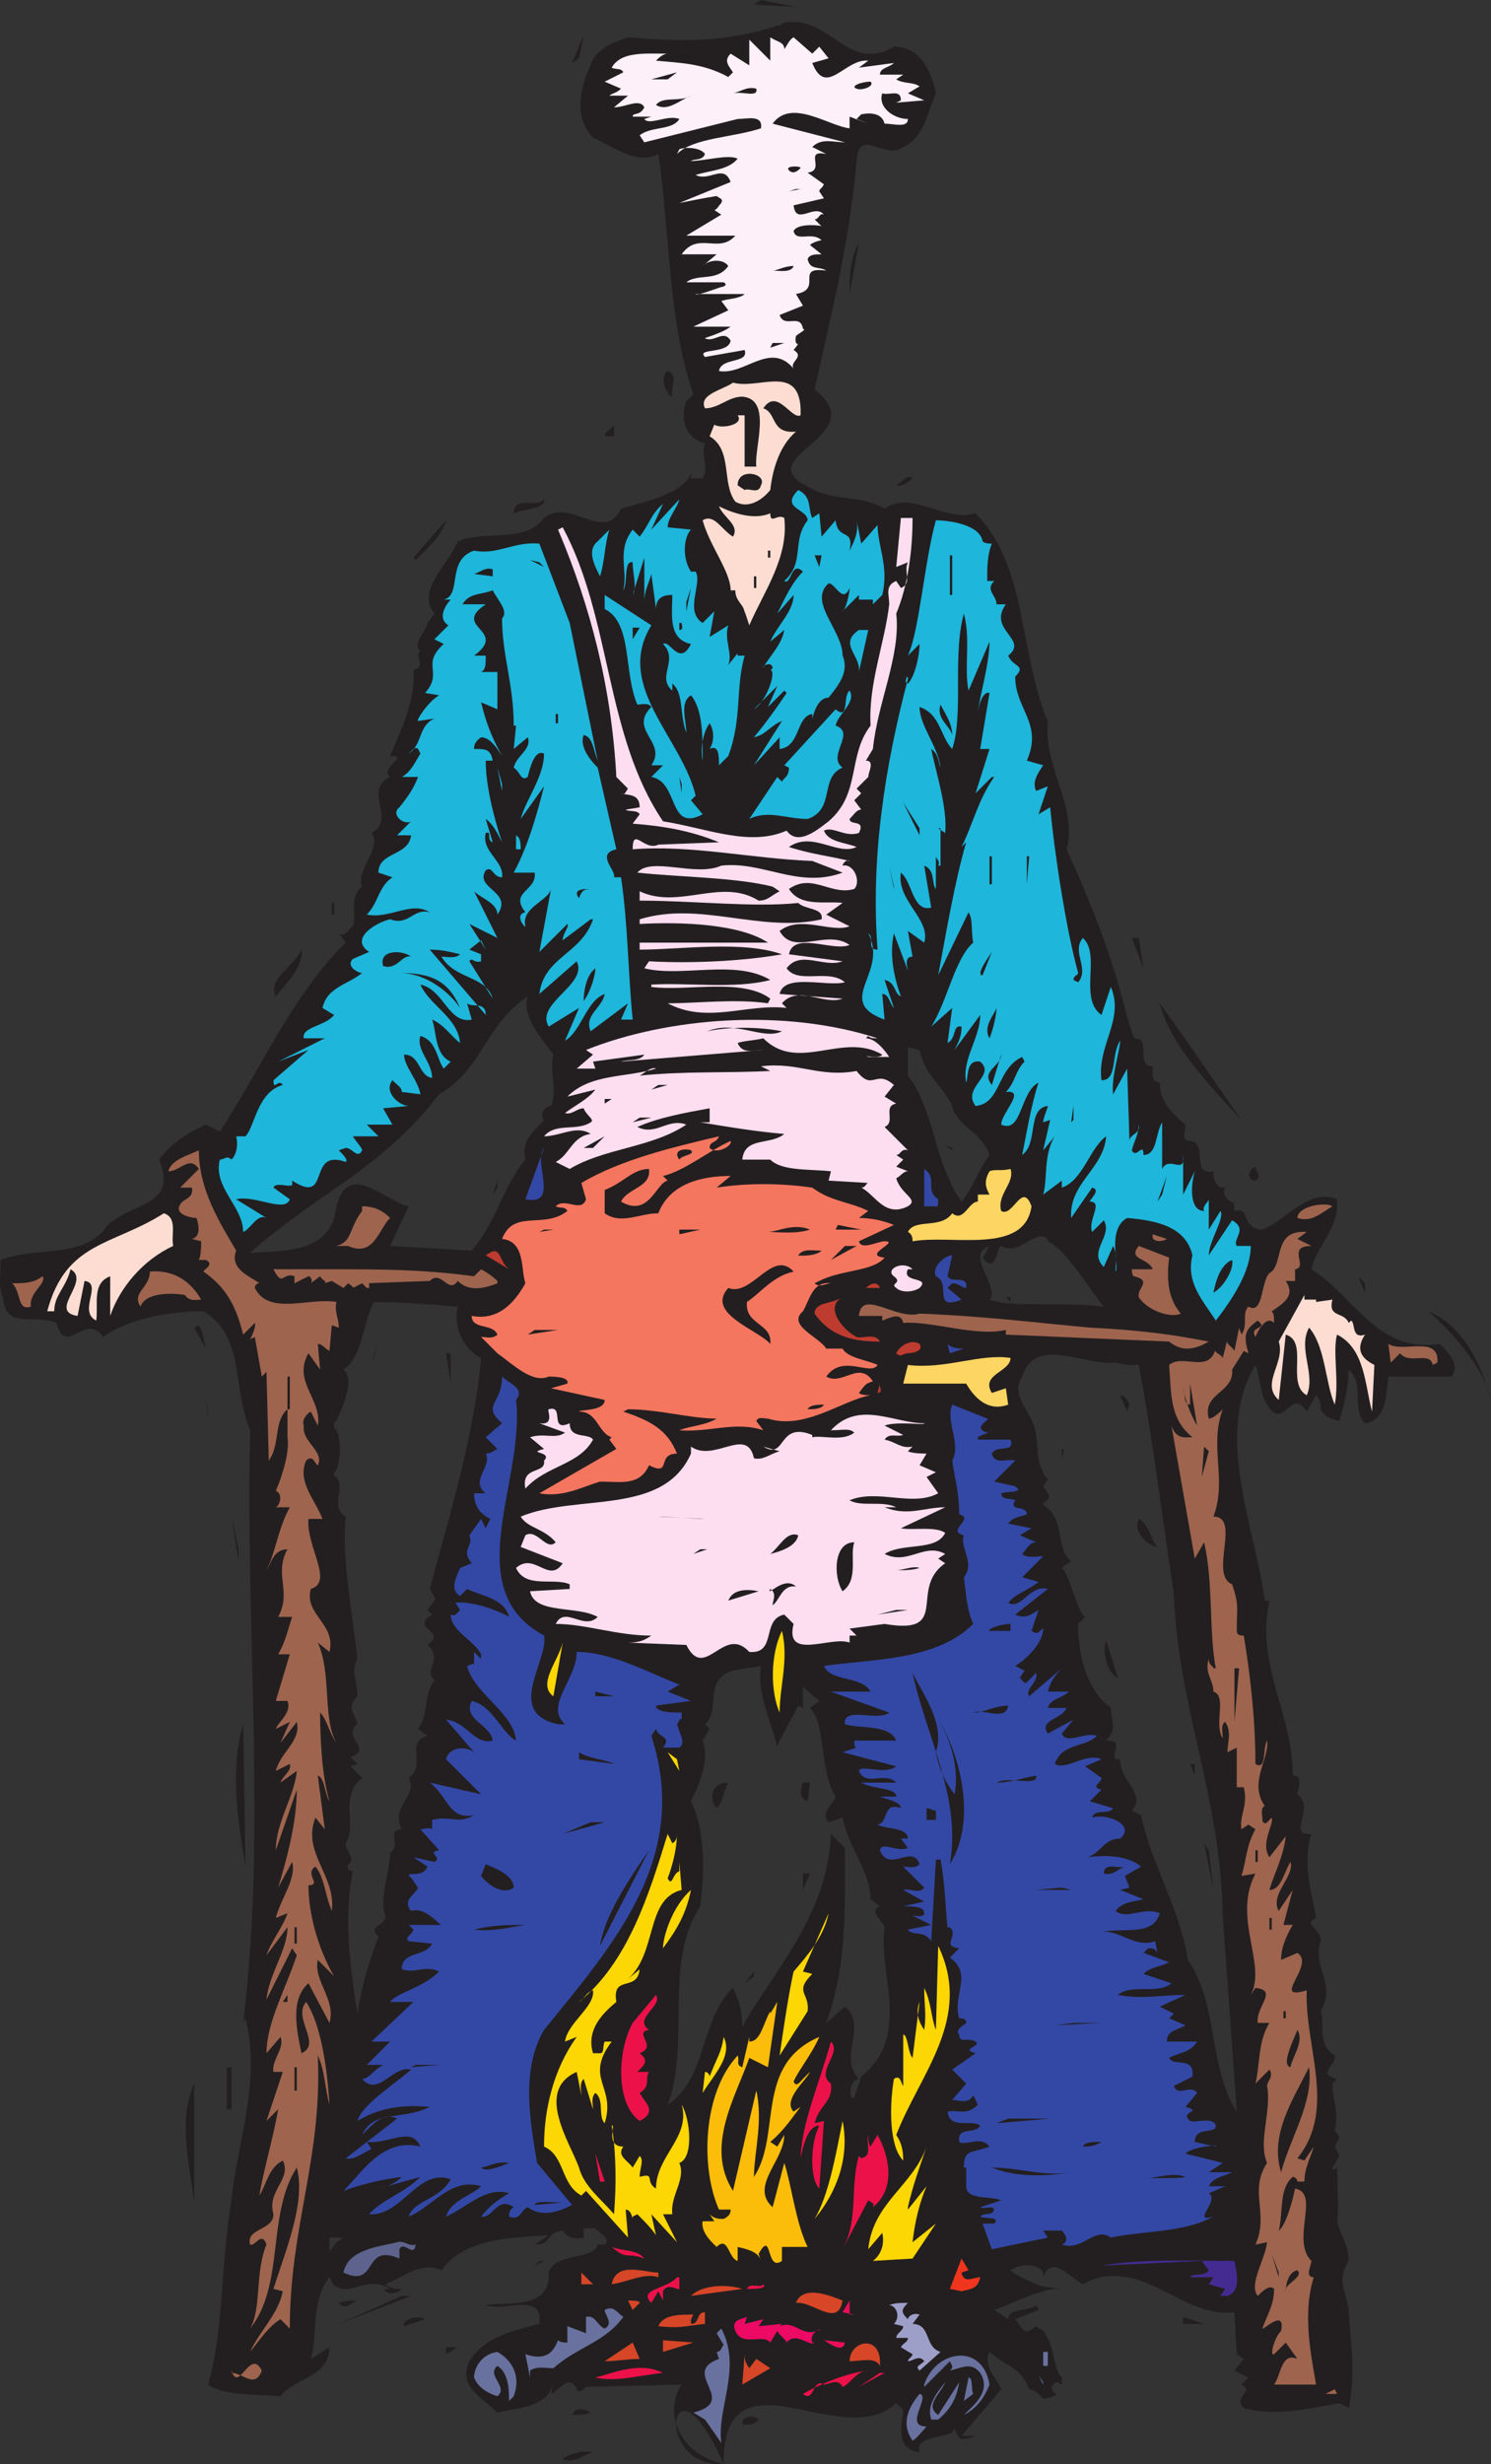 <svg xmlns="http://www.w3.org/2000/svg" width="479.438" height="792.041"><rect width="100%" height="100%" fill="#333333" stroke="none"/><path fill="#231f20" fill-rule="evenodd" d="m242.438 1.5 2.25-1.5 11.25 2.25zm120 570.75V732c12 2.25 21.75 12.75 34.5 11.25l.75 13.5 2.25 1.5-3 3.75 4.5 2.25-2.25 2.25c4.5 2.25-3 3.75.75 7.5 9.75 3 21.75 0 30.75-1.5l3 1.5c2.25-11.25.75-19.5 0-30.75 0-5.25-4.5-9.75 0-16.5 0-5.25-3-9-3.75-12.75.75-4.5 0-10.5 0-17.25 0 0-1.5 1.5-1.5 0l2.25-3.75-1.5-3 1.5-3-1.5-2.25c1.5-6-.75-9.75-.75-15l1.5-1.5c-6.75-1.5 0-4.5-.75-7.5-6-3.75-3-10.5-4.5-14.25 5.25-9-3-14.25 0-22.5 0-4.5-6-5.25-1.5-7.5-1.5-9-4.5-17.25-1.5-27-8.25.75 1.5-8.25-4.5-12.75 0-1.5 2.25-6-1.5-6 0-20.25-12-35.25-7.5-56.25h-1.5c-3-23.25-16.5-53.25-3-75.75 1.5 3.75 1.5 9.75 3.75 12.75 5.25 9 7.5-6 12.75 2.25l3-5.25c1.5 1.5 1.5 3 1.5 4.5 1.5 3 3.75 3 6 3.75 1.5-5.25 3-11.25 3-16.5 5.25 4.5.75 12.75 5.25 17.25 6.75-.75 6.75-9 7.5-15h20.25c3-3.75-.75-7.5-3.75-10.5-20.25 3-27-15-41.25-24 1.5-7.5 9-12.75 8.25-22.5-9-3.75-16.5 6.75-24 9.75-6.75 0-3.75-7.5-9-6 0-1.5-.75-3 .75-3-1.5 1.5-5.25-2.25-3.75-4.5h-1.5c-2.25-1.5-2.25-3.75-2.25-5.25-7.5 1.5-1.5-9-7.5-9.75-3 0-1.5-3-1.5-5.25-4.5-3.75-8.25-7.5-8.25-13.5-3 0-2.25-3.75-2.25-5.25-6 0 0-9-6-9l-2.25-6.75v111.75h3.75c4.5 24 7.5 48.75 11.25 73.5 1.5 37.5 15 64.5 15.75 103.5l4.5 63c-9-13.5-6-35.25-15.75-48.75-2.25-15.75-12-31.5-15-46.5l-3-1.5c3-3 .75-6.75-1.5-9.75m0-133.5V327c-4.5-18.75-11.25-36-19.5-54 3.75-13.5-7.5-26.25-6-41.25-.75-1.5-1.5-3-1.5-3.75v169.5c.75 0 1.5.75 1.5 1.5 6 3 12 13.5 18 21-6-.75-12.75-.75-19.5-.75v16.5c6.75-1.5 15.75 3 23.25 2.25l3.75.75m0 293.25V572.25c-1.5-2.25-2.25-4.5-2.25-6.75h-1.5c-1.5-2.25 3-6-3-6 3.75-3.75 1.5-6.75 1.5-10.5-8.25-6-10.5-18-10.5-27l2.25-2.25c-3-2.25-4.5-12.75-7.5-15.75l3-2.25c-5.25-3.75-1.5-13.5-9-18 0-1.5 3-1.5 1.5-3.75l-1.5-2.25V732c3-7.5 8.25 0 12.75 2.25 5.25-3 9.75-3 14.25-2.25m-27 17.25V771c.75 0 2.25 0 4.5-1.5-1.5 0-3-3 0-3.75l1.5.75v-2.25c-3-3-2.25-10.5-6-15m0-14.25v1.5c2.25-.75 4.5-.75 6-.75-2.25 0-4.5-.75-6-.75m0-261.75v4.5l1.5-2.25c-.75-.75-1.5-1.5-1.5-2.25m0-75.75V228c-7.5-21-6-47.25-21.75-63-3 .75-6 .75-8.25 0v189c.75.75.75 2.25 1.5 3.75 3.75 6 8.25 6 11.25 13.5-3 3.75-5.25 10.5-9 15-1.5-2.25-3-4.5-3.75-6.75v402.75c.75 0 .75-.75 1.5-1.5l1.5 3c2.25.75 4.5-.75 6-.75h-5.25l12.75-15c-1.5-3.75-6-7.5-3.75-12 6 5.25 9.75 4.5 12.75 12 1.5 0 3 1.5 4.5 3v-21.75c-.75-.75-1.5-.75-2.25-1.5l-2.25 1.5c-2.25.75-3-2.25-4.5-3.75l7.5-3-.75-1.5c-3 2.25-9 .75-9 4.5l-4.5-3c4.5-1.5 10.5-4.5 15.75-6V735c-4.5-1.5-9-3.75-10.5-5.25 3-2.25 9-2.25 10.5.75V473.25c-2.25-3.75-1.5-8.25-2.25-11.25 0-7.5-9-12.75-4.5-19.5 1.5-4.5 3.75-6 6.75-6.75v-16.5c-6.75 0-12.75 0-17.25-1.5 3.75-3.75-9-15.75.75-17.25-1.5 0-1.5 2.25-3 3.75 4.5 6 4.5-3.75 6-3.75 5.25 3 9.75-3.75 13.5-3m-30-43.5V165c-7.5-1.5-14.25-6-21-1.5-7.5-4.5-16.5-2.25-24-6.75-21-9.75 21-16.5 1.5-31.5 5.25-24 11.25-47.25 13.5-73.5.75-11.25 9 0 15-4.5 6.75-3 7.5-10.5 10.5-17.25-1.5-7.5-5.25-15-13.5-15-15 9-21-11.25-36-7.5 0 .75-.75.75-1.5.75V561l6.75-12.75 1.5.75v-6.75l5.25 4.5-3 2.25c5.25 5.25 3 20.25 8.25 28.5 0 1.5-5.25 5.25-2.25 8.25l4.5-1.5c1.5 9 9 17.25 9 26.25l3 2.25c-3.75 1.5.75 4.5 1.5 6.75-2.25 15 9 34.5-7.5 48l-2.25 6.75c-1.5 1.5-2.25-5.25 1.5-6-6.75-6.75 3-17.25-4.5-23.25l-6 5.25c6.75-18.75 6-36.75 6-56.25l-4.5-4.5c-.75 17.25-8.25 30.75-17.25 44.25v139.5c12.75 1.5 28.5 8.25 38.25-.75 1.5 1.5 2.25 1.5 2.25 3-.75 4.5-2.25 12 5.25 12.75-1.5-4.5 5.25-4.5 9.75-6V379.5c-5.25-10.5-6-24-13.5-33.75v-9l3.75.75c1.5 7.5 6.75 11.25 9.75 16.5m-55.5 207V8.25c-15.75 5.25-30 5.25-48 3.75-4.5 1.5-10.5 3.75-12 9-3.75 7.5-5.25 17.25.75 23.25 6.75 3 14.25 9 21 5.25 3.75 24.75 3 53.25 11.25 77.25l-2.25 2.25c-2.25 6 0 12 6 13.5-1.5 4.5 1.5 7.5-.75 11.25h-3.75v-1.5c-3 6.75-15 9-22.5 11.25-5.25 11.25-16.5-3.75-24.75 3-6 8.25-18.75 3.75-27.75 7.5-3 7.5-13.5 15.75-7.5 23.25l-2.25 3c0 2.25-5.25 6.75-2.25 9-2.25 1.5 2.25 5.25-2.25 6 .75 10.5-4.5 20.25-7.5 27.75 6.75 0-3.75 3.75 0 6.75-9 4.5 2.25 13.5-6 18 3.75 4.5-5.25 12-3 17.25-4.5 3.75-1.5 9-3 12.75-1.5.75-2.25 3.75-4.5 2.25l2.25 3-3 3v75.75c12-8.25 23.25-17.25 33-30 14.25-8.25 14.25-21.75 28.5-31.5-2.25 6.75 5.25 14.25 8.25 18.75-1.5 5.25 1.5 11.25-.75 16.5-2.25 0-3.75 3-2.25 4.5-3 3.75-7.5 6-6 12.75-7.5 9-9 19.5-17.25 29.25l-26.25-1.5 6-12.75c-7.5-1.5-19.5-15-23.25 0v69c2.25-5.25 6-13.5 2.25-16.5 6-3.75 6-14.25 9.75-21.75 9 0 17.25.75 27 1.5-1.5 6 1.5 13.5 7.5 16.5-2.25 25.5-10.5 51.75-16.5 74.25.75 1.5 2.25 3 1.5 3.75l-2.25 3 1.5 1.5c-7.5 4.5 5.25 5.25-1.5 9.75 5.25 4.5-1.5 8.25 2.25 11.25-3.75 5.25-1.5 10.5-5.25 15.75l3 2.25c-7.5 2.25 0 9-6 13.5 3 6-6 9-2.25 16.5-5.25 0 0 5.25-3.75 7.5 0 6-3.75 15-1.5 20.25 0 3.75-6 3-2.25 6.75-3 8.25-5.25 15-6.75 24.75-2.25-14.25-4.5-30-1.5-45.75-.75 0-2.25-.75-1.5-2.25 3-1.5-1.5-5.25-.75-6.75 3.75-6-2.25-15 5.25-21l-3.75-3.75 2.25-.75-2.25-2.25c7.5-2.25-3-6.75 2.25-10.5-.75-3.75-3.75-5.25 0-9 0-4.5-2.25-8.25 0-12-1.5-14.25-5.25-33-3.75-45.75-5.25-3 0-9-3-12.75v244.5h2.25l-2.25 1.5V735c4.5 3 10.5-3.75 17.25.75-1.5 0-2.25 0-1.5.75 2.25 1.5 4.5 0 5.25-.75-1.5 0-3.75 0-5.25-1.5 6-2.25 11.25-7.5 18-4.5 7.5-10.5 23.25-10.5 34.5-11.25l-4.5 3c6 0 3-3.75 9-4.5 1.5 2.25 3.75 3 6.75 2.25v-3h3.75c.75 1.5 5.25 3 3 5.25h-2.25c-1.5 5.25-13.5 2.25-15.75 9 .75 12.75-15 9-20.25 10.5 6 2.25 18.75-4.5 17.25 6-8.25 2.25-17.25 3.75-22.5 12-3.75 8.25 3.75 11.25 9 16.5 6-1.5 16.5-1.5 18-9.75l-.75 3.75c2.25-.75 6-6.75 8.25-1.5.75 1.5 2.25 0 3-.75l30.75-.75c-6 9-.75 22.5 13.5 25.5-17.25-39-23.25 1.5 0 0 0-17.25 7.5-19.5 17.25-18.75v-139.5c-3.75 6-8.25 12-11.25 18 0-4.5-.75-8.25-3-12.75-10.5 9.75-8.25 29.25-21 37.5 7.5-19.5-1.5-45.75 10.5-63.75 1.5-11.25 1.5-24.75-3-33.75 3-6 6-13.5 3.75-19.5l2.25-3.75-1.5-1.5c5.25-4.5-.75-14.25 9-17.25l9-1.5c-1.5 9 3.75 18.75 5.25 26.25V561"/><path fill="#231f20" fill-rule="evenodd" d="M108.188 459.75v12.75c1.5-3.75 1.5-9.75 0-12.75m0-78V306c-15.75 17.25-24.75 38.25-37.5 57.75l-4.5-2.25c-5.25 2.25-11.25 6-15 11.25 6 15-8.25 13.5-16.5 21-7.5 11.25-23.25 6.75-34.5 11.25 0 5.25-.75 9 .75 12 .75 10.5 9.75 5.25 17.25 8.25 3 11.25 9-3.75 15 4.5 8.25-6 21.75-8.25 32.25-8.25 13.5 8.25 9 24 15 38.25-1.5 66 5.25 129.75-2.25 190.5l.75-1.5c5.25 20.25-3 41.25-4.5 58.5-3.75 22.5-2.25 40.5-7.5 59.25 5.25 3.75 15.75 3 23.25 3.75 4.5-6 15.75-6 15.75-15.75l-6 3.75c2.25-7.5 0-18.75 6-26.25.75 1.5 1.5 3 2.25 3v-14.25l-2.25 3v-4.5h2.25v-244.5c-.75 0-.75-.75-.75-.75s0-.75.75-1.5v-12.75c-.75-.75-.75-.75-.75-1.5s0-1.5.75-1.5v-69c-1.5 15-16.5 14.25-27.75 15 8.25-7.5 18-14.25 27.75-21m75.75-361.5 3.75-9-1.5 7.5zm0 0"/><path fill="#fef0f9" fill-rule="evenodd" d="M252.188 15.75c.75-.75 1.5-3 3-3.75l6 5.25 2.25-2.25 3 3.75-5.25 1.5c4.5 11.25 10.5-1.5 18-.75l-3 2.25 11.25-1.5c-1.5 1.5-4.5 1.5-4.5 3.75h7.5l-2.25 1.5c2.25 1.5 5.25.75 7.5 2.25l-3.75 2.25 5.25 2.25-9 .75 1.5-.75c0-3.75-3.75-1.5-6-2.25-1.5 4.5 3.75 8.25 8.25 8.25 0 3-4.5 1.5-7.5 1.5-.75-3-3.75-3.75-7.5-3l-1.5 1.5 3.75 1.5-6-2.25v3.75c-6.75-.75-18.75-9.75-24.75-1.5l23.25 6c-3.75 0-7.5-1.5-10.5 1.5l4.5 2.25c-7.5-1.5 0 5.25-6 6l5.25 3.75c-.75 1.5-1.5 1.5-1.5 2.25l1.5 2.25-9.75 2.25c.75 6.75 6.75-.75 9.75 3-1.5-.75-1.5 1.5-3 1.5l2.25 2.25c1.5 0-7.5-1.5-9 1.5.75 3.75 6 0 9 3-.75 0-3 .75-3.75 1.5l3.75 3c-2.25 0-3.75 0-4.5 1.5.75 3.75 3.75 2.25 6 3.75-10.5-1.5-.75 6-9.75 7.5l2.25 3.75-7.5 3c1.5 4.5 6.75-.75 7.5 4.5 1.5 0-1.5 1.5-2.25 2.25-.75 4.5 2.25.75-.75 4.5 3.75 2.25-1.5 3.75 0 6-7.5-9-15.75 2.25-24 .75.75-4.5 9.75-2.25 8.25-6.75l-12.75 2.25c-3-3 7.5-.75 8.25-5.25-2.25-3.75-5.25.75-8.25-.75-.75 0 5.25-1.5 8.25-3.75h-12l11.25-5.25-2.25-3c2.25-.75 6-.75 7.5-2.25h-15.75c0 .75 6-1.5 8.25-2.25.75 0 2.25-.75.75-1.5h-12c3.75-3 9.75 0 13.5-5.25-1.5-2.25-6-2.25-8.25 0l4.5-3.75h-11.25c5.25-7.5 12 0 17.25-6h-15.75l11.25-6.75-2.25-1.5c.75 0 1.5-1.5 2.25-2.25.75-1.5-.75-1.5-1.5-2.25-4.5.75-8.25 1.5-12 2.25l16.5-6.75c-2.25-6-6.75 0-11.25-2.25 4.5-1.5 10.5-1.5 13.5-5.25-3-1.5-10.5.75-15 .75.75-.75 3.75 0 4.5-2.25-1.5-2.25-6.75-2.25-8.25-1.5l-.75 1.5c5.25-5.25 18-5.25 27-8.25.75-4.5-4.5-3-7.5-3l-30 7.5-1.5-2.25c3.75-3 10.5-1.5 12.75-5.25-3.75-1.5-9.75 2.25-11.25 0l2.25-.75h-6c0-1.5 2.25 0 3.75-3-1.5-3-6 0-9.75 0l4.5-3.75h-6c.75-.75 2.25-.75 3.75-2.25l-5.25-2.25 6-3c-.75-1.5-2.25-.75-3.75-1.5 3-5.25 10.5-4.5 18-4.5-1.5 0-3 1.5-3.75 2.25 7.5.75 15 .75 23.25 5.25l1.5-1.5c-1.5-2.25-3-3.75-.75-6l6 3.75v-8.25l6.75 6.75V12c2.25 1.5 4.5 1.5 4.5 3.75"/><path fill="#231f20" fill-rule="evenodd" d="m302.438 18.75 3.75 5.25-3.75-5.25m-93 6.75 8.25-2.25-3 2.25zm70.5.75c1.5 1.5-3 3-4.5 2.25-2.25-.75 1.5-2.25 4.5-2.25m-36.75 2.25c.75 3-4.5.75-7.5 1.5 3-.75 4.5-2.25 7.5-1.5m-21 2.25c-3.75 1.5-7.5 5.25-11.25 3 2.25-3 7.5-.75 11.25-3M257.438 54c-.75.75-2.25 2.25-3.75.75s3.75-1.5 3.75-.75m-52.5 6.75.75 5.25-.75-5.25m48.75.75 2.25-.75h1.5zm19.5 33c0-5.25 0-11.25 3-16.5l-3 16.5m-18-9c-.75 2.25-4.5 1.5-6.75 1.5 1.5 0 3.75-1.5 6.75-1.5m-7.5 26.25.75-1.5h3.75zm-31.5 15.75c-1.5 0-4.5-6-1.5-8.25 3.75 1.5.75 5.25 1.5 8.25"/><path fill="#fdddd2" fill-rule="evenodd" d="M257.438 131.25v2.25c-3 1.5-7.5-9-12-2.25 4.5 1.5 2.25 8.25 10.5 7.5-5.25 4.5-7.5 12-8.25 18.75-3 3.75-7.5 6-11.25 3.75-4.5-6-.75-16.5-8.25-21l1.5-3.75c2.25 1.5 9.75 0 7.5-3h2.25V150h3.75c-.75-6 5.25-21.75-4.5-22.5-4.5 0-7.5 3.75-12 3.75-2.25-4.5 6-6 9-8.25 8.25 2.25 21-6 21.75 8.25"/><path fill="#231f20" fill-rule="evenodd" d="M197.438 140.25h-3c0-1.5 3-3 3-3.75v3.75m47.25 15.75c-.75 3-3.75.75-5.25 1.5l-2.25-1.5c0-6 9.75-3.75 7.5 0m48.75-2.25s-3 3-5.25 2.25c1.5-.75 3.75-3.75 5.25-2.25"/><path fill="#1eb6db" fill-rule="evenodd" d="m261.188 166.5 2.25-1.5.75 7.5 4.5-5.25c.75 6.75 6 2.25 4.5 9.75 1.5-3 3-6 2.25-9.75l1.5 7.5 5.25-6c0 6.75 3.75 13.5 1.5 22.5l-3 3v-1.5h-4.5v-1.5l-5.25 5.25c.75 0 2.25-5.25 2.25-7.5-2.25 5.25-4.5-1.5-6.75-1.5-6.75 6 4.5 15 4.5 23.25 2.25 5.25-1.5 9.75-4.5 13.5-3 0-4.5 3.75-5.25 6.75v-1.5c-5.25.75-3.75 10.5-10.5 11.25V237l-8.25 9 9-14.25c-3.75 1.5-5.25 4.5-9 5.25 3.75-4.5 7.5-9.75 10.5-14.25l-.75-.75-5.25 5.25 3-6.75-7.5 7.5c3.75-2.25 7.5-12 5.25-12.75.75 0 .75-.75.75-.75-.75-2.25-3.75 0-3 0 2.25-3.75 6-7.5 6.75-12l-4.5 3.75c2.25-5.25 7.5-9.75 7.5-15l-5.25 6c2.25-4.5 4.5-9.75 8.25-13.5-3.75-3.75-3.75 4.5-6 3 6.75-6 2.25-12.75 7.5-19.5 0-3.75-9-3.75-3-9.75 4.5 2.25 3 6 4.5 9"/><path fill="#231f20" fill-rule="evenodd" d="M165.188 165c0-6 7.5-1.5 9.75-4.5.75 3-6 3-9.75 4.5"/><path fill="#1eb6db" fill-rule="evenodd" d="m214.688 169.5 7.5.75c-2.25 2.25-3 9 0 13.5h1.5c2.25 3.75-3.75 12.75 2.25 16.5l3.75-3.75-1.5 8.25 6-3.75c-1.5 4.5 1.5 9 0 12.75l3-3.75v.75h2.25c-3 10.5-.75 20.25-5.25 32.25l-3 3c0-3 0-6.75-3-5.25 1.5-2.25 1.5-6 0-8.25-2.25 3-3 8.25-2.25 12 0-8.25 0-16.5-3.75-21-3.75 2.25-1.5 8.25-1.5 12-2.25-6-.75-12.75-4.5-15.75V222c-5.25-4.5 2.25-9.75-3-15 2.25-1.5 5.25 7.5 9 0-7.5-1.5-6-9.75-6-15.75-1.5 0-5.25 0-5.25 4.5l-1.5-11.25c-.75 3-2.25 5.25-2.25 9v-14.25l-3.75 12c1.5-2.25 0-6.75 0-10.5-3-.75-1.5 6.75-3 9 1.5-6.75-2.25-12.75 3-19.5l2.25 2.25c3-3.75 3.75-7.5 7.5-10.5l-3.75 8.25 9-9.75c-.75 3-3.75 6-3.75 9"/><path fill="#fdddd2" fill-rule="evenodd" d="M247.688 165c0 3.75 2.25 0 4.5 1.5 1.5 12.75-6.75 24-11.25 34.5l-1.5-4.5v.75c0-3-3-3.75-3-7.5h-1.5c0-6-6.75-14.25-9-22.5 3.75-2.25 6 3 9.75 5.25 2.25-3.75-3-6-4.5-9.75 4.5 2.25 11.25 4.5 16.5 2.25"/><path fill="#fddef1" fill-rule="evenodd" d="M293.438 166.5c0 10.5-1.5 21.75-5.25 30.75 1.5 13.5-6 28.5-7.5 43.5l-2.25 3.75c3 0 .75 3.75.75 5.25l-3.75 3.75 1.5 1.5-2.25 2.25 2.25 3c-1.5 0-2.25 1.5-3.75 3 0 2.25 5.25 0 3 4.5-4.5 1.5-8.25-2.25-11.25-.75 1.5 3.75 6.75 3.75 10.5 5.25-6 3-14.25-5.25-21.75 0 6.75 2.25 13.5 3 19.5 4.5-.75-.75-2.25.75-2.25 1.5 3.75-.75 6 5.25 3.75 7.5-7.5 2.25-13.5-5.25-21 0 3.75 6 12 3.75 17.25 4.5l-5.25 3.75 7.5 3.75c-6 2.25-15.75-3.75-22.5 1.5 4.5 8.25 15-.75 22.5 4.5-5.25 2.25-18-4.5-19.5 3l17.25 2.25c-6 2.25-13.5-3.75-18 2.25 3.75 5.25 13.5 0 18.75 4.5-6 1.5-19.5-3-21 3.75l20.25 1.5c-6 2.25-14.25-4.5-19.5 1.5l1.5 1.5c-12.75-1.5-25.5 5.25-38.25-1.5 9.75 0 21.75-1.5 32.25 0l.75-1.5c-9-6.75-27-2.25-38.25-3.75v-.75c11.25-.75 27 1.5 38.25-1.5-11.25-6.75-28.5-.75-40.5-3.75l1.5-2.25c13.5.75 30 0 42.75-2.25-12.75-4.5-32.25-1.5-45.75-1.5V303h41.25c-9-6-27.75-6.75-41.25-6v-1.5c19.5-6 39 4.5 58.5 0 .75-3.75-5.25-3-7.5-5.25-14.25 1.5-33.75-.75-51-.75v-3c12.75 6 26.25-4.5 38.25 3 3 0 3.75-1.5 6.75-3l-2.25-1.5c-12-3-29.25-3-43.5-4.5 4.5-5.25 18.75 1.5 27-2.25 13.5-1.5 24.75 7.5 39 2.25l-9.75-3.75c-19.5-.75-39-5.25-57.75-3.75 0-7.5 3.75.75 8.25-1.5l19.5-.75c-9-3.75-18-5.25-27.75-6l2.25-3c-.75-1.5-3.75-.75-4.5-1.5l4.5-.75c0-4.5-3.75-3.75-6-4.5 1.5.75 1.5-.75 2.25-1.5l-3.75-3.75c-1.5-28.5-8.25-54.75-18.75-79.5l1.5-.75c15.75 29.25 13.5 66.75 32.25 94.5 14.25 2.25 27.75 8.25 39.75 3 3.75 5.25 10.5-.75 13.5-3 10.5-9 6-21 13.5-30.75-.75-13.5 4.5-26.25 6-39 0-3-1.5-6 2.25-7.5l1.5 2.25c3.75-1.5.75-5.25 2.25-8.25l-3.75 1.5 1.5-15.75h3.75"/><path fill="#231f20" fill-rule="evenodd" d="m133.688 180-.75-.75 10.5-12c-1.5 5.25-6.75 9.75-9.75 12.75"/><path fill="#1eb6db" fill-rule="evenodd" d="M315.938 174c.75.75 2.25.75 3 .75-1.5 3.75-1.5 7.5-1.5 12h2.25c-3 3 .75 4.5.75 7.5h3c-6 8.25 7.5 11.25.75 16.5 1.5 3.75 6 3 2.25 6.75 0 10.5 9 15 3.75 27l5.25 1.5c-1.5 2.25-3.75 5.25-2.25 8.25l3.75-1.5-3 9 3.75-2.25c1.5 15.75 5.25 39.75 9 53.25 0 .75-1.5.75-1.5 2.25l1.5.75c3.75-4.5-2.25-9.75 1.5-14.25 6 5.25-1.5 19.5 6 24.75l3-9c4.5 10.5-4.5 18.75-3 30 5.25 0 3-8.25 6-12.75 0 3-3 12-2.25 17.25l4.5-8.25.75 23.25c0-2.25 3.75-2.25 3-5.25 0 3-1.5 5.25-2.25 8.25 1.5 3 3.75-3 3.75 1.5 4.5 0 3.75-6.75 6-10.5v15c2.25-4.5 7.5 2.25 6.75-4.5V384l3.75-7.5c-1.5 5.25-1.5 12.75 3 12.75-.75-1.5 1.5-3 1.5-3.75v9.75l3.75-6c1.5 2.25-3.75 9.75-3.75 14.25l7.5-11.25c5.25 3 0 6 1.5 8.25h4.5c0 8.25-6 17.25-11.25 24-3.75-6-9.75-12-7.5-21-2.25-9.75-12.75-11.25-21-12-6.75 3.75-2.25 15.75-3.75 17.25 0-1.5.75-5.25-.75-8.25l-3 6.75c-5.25-5.25 3-9.75 0-15l-3.75 3.75c-1.5-3.75 3.75-9.75-.75-9.75 0-.75 3.75-3.75.75-4.5l-6.75 9.75c-.75-11.25 10.5-15.75 11.25-26.25-5.25 3.75-7.5 14.25-14.25 16.5v-2.25l-6 4.5c1.5-5.25 0-12.75 3.75-18.75l-3.75 4.5 2.25-9.75-2.25.75c0-1.5 1.5-4.5 1.5-5.25-6.75.75-3 12-8.25 15.75 1.5-7.5 3-16.5 5.25-23.25-6 3-5.25 16.5-12 13.5 0-3.75 8.25-11.25 1.5-10.5 3-3 3-6.75 6-9.75l-.75-1.5c-8.25 3.75-6.75 15-15 15.75-4.5-6 6.75-9.75 1.5-14.25-4.5-.75-3.75 4.5-4.5 6.75-1.5-7.5 4.5-14.25 4.5-21.75l-8.25 11.25c1.5-3 2.25-4.5 2.25-7.5-3-.75-1.5 3.75-4.5 5.25l1.5-11.25-6.75 6c5.25-8.25 7.5-21.75 13.5-27-.75-3.75 0-7.5-1.5-9.75l-9.75 20.25c2.25-12 5.25-30 9-42.75l-1.5 1.5c3.75-7.5 5.25-15 10.5-22.5h-.75l-5.25 5.25 4.5-14.25h-3l3-18c-2.25-.75-3.75 4.5-3.75 6.75 0-3.75 3.75-15.75 3.75-23.25l-6.75 15.75c-1.5-7.5.75-16.5-1.5-24.75-3.75 13.5 0 32.25-3.75 43.5-3.75-3.75-3.75-11.25-10.5-13.5 0 6 6 12.75 6.75 19.5-.75-2.25-.75-4.5-3-6 1.5 7.5 5.25 18.75 4.5 27l-2.25-1.5h.75v12h-.75c.75-1.5-.75-2.25-.75-3v10.5c-1.5-1.5 0-6-3.75-7.5l2.25 13.5c-6 1.5-6-8.25-9.75-11.25-1.5 9 9.75 15 7.5 22.5l-5.25-3.75 1.5 8.25c-3 0-1.5 3.75-1.5 4.5l-4.5-12c-1.5 6.75 0 14.25 2.25 20.25-2.25-.75-1.5-4.5-5.25-5.25l3 9c-1.5-1.5-1.5-4.5-3.75-4.5l.75 8.25c-16.5-6 1.5-15-5.25-27.75 2.25 1.5-.75 5.25 3 5.25-2.25-29.25 2.25-58.5 9.75-87 0-2.25-1.5 1.5 0 1.5 2.25-2.25 3.75-9 3.75-12.75l-3.75 3.75c3.75-8.25 5.25-30 9-43.5 4.5 0 14.25 1.5 15 6.75m-123 11.25c-1.5-3-4.5-8.25-.75-11.25l3.75-3.75c-1.5 4.5-1.5 10.5-3 15"/><path fill="#231f20" fill-rule="evenodd" d="m218.438 174-2.25 8.25 2.25-8.25"/><path fill="#1eb6db" fill-rule="evenodd" d="m183.188 200.25 9 44.25c-1.5-3.75-1.5-7.5-4.5-8.25-1.5 3.75 2.25 8.25 4.5 10.5l6 26.25c-6.75 1.5 0 6.75-.75 9h2.25c2.25 15 2.25 30.75 3.75 45.75h-3.75l2.25-5.25-12 9c-2.25-5.25 3.75-7.5 4.5-12-6 2.25-7.5 12-12.75 15l4.5-10.5-9.75 6c-4.5-7.5 12.75-13.5 9-21l-12 10.5c1.5-12 13.5-12.75 17.25-24h-.75l-9 6.75c0-2.25 2.25-4.5 1.5-5.25l-9 9 3.75-20.25c-.75 3.75-9.75 6-8.25 12 0 .75-3.75-3.75 0-4.5-5.25-6.75 3.75-6.75 3-12.75h-6.75c4.5-8.25 7.5-18.75 9.75-27.75l-7.5 10.5c1.5-6 7.5-13.5 7.5-21-3-1.5-4.5 4.5-5.25 7.5-2.25 1.5-2.25-1.5-4.5-3 .75-3.75 6-6 4.5-9.75l-4.5 3.75.75-7.5h-.75c0-13.5-3.75-22.5-3.75-34.5 2.25-2.25-1.5-6-3-9-3.75 1.5-7.5.75-9.75 4.5h7.5c-11.25 7.5 7.5 8.25-3.75 16.5h3.75c0 3 0 4.5-1.5 5.25h5.25v12l-5.25-2.25c1.5 6 3 10.5 6.75 17.25-1.5-2.25-3.75-6-6.75-6-2.25 1.5-2.25 3-2.25 3.75 3.75 0 5.25 0 6 3.75h-2.25c0 7.5 2.25 17.25 5.25 26.25-1.5-3-3-6-5.25-7.5l2.25 7.5c-2.25-.75 0-3.75-2.25-3-1.5 6 6 9 5.25 14.25-3 0-3-3.75-5.25-2.25-3.75 6 9 6.75 3.75 14.25 0-3.75-5.25-5.25-7.5-7.5l7.5 15-9-4.5 5.25 8.25-1.5-3-3.75 3 3.75 1.5V309c-2.25.75-3-1.5-3.75 0l7.5 12c-2.25-7.5-12-6-16.5-13.5 1.5 0 4.5.75 6-.75-3-.75-6-1.5-9.75-1.5l18 21c0-4.5-4.5-2.25-6-3.75l1.5 5.25c-7.5 1.5-9-9.75-16.5-11.25 3 6.75 12 10.5 12.75 18.75-3-2.25-5.25-6-9-7.5 1.5 3.75.75 11.25 6 13.5l-2.25 2.25c-2.25-3-2.25-9-7.5-10.5-1.5 4.5 3.75 8.25 3.75 13.5-4.5-.75-3.75-7.5-9-7.5 0 3.75 4.5 8.25 5.25 12.75l-6-.75c0-1.5-1.5-2.25-3-3.75-3 3.75 2.25 8.25 5.25 8.25l-8.25.75 3 5.25h-8.25l3.75 3.75h-8.25c1.5 2.25 3 3.75 3 4.5-1.5 3-3-.75-5.25-.75l-2.25.75c1.5 1.5 3 3 2.25 3.75-12.75-4.5-4.5 14.25-17.25 6v.75c.75 2.25-5.25-.75-6 1.5l5.25 3.75c-1.5 4.5-11.25-1.5-17.25 0l9.75 6c-3-1.5-5.25 3.75-7.5 4.5 0-8.25-9.75-14.25-7.5-23.25 1.5 0 2.25-1.5 3.75 0 1.5-1.5 2.25-4.5 1.5-7.5h3c3-3 3.75-14.25 12-16.5-1.5-2.25-3 2.25-3-1.5l11.25-9.75-9.75 3.75 15-7.5h-6.75c-.75-3.75 6.75-3.75 9.75-7.5l-3.75-2.25c1.5-6.75 8.25-7.5 12.75-11.25-1.5 0-5.25-2.25-3-4.5l5.25-2.25c-6.75-4.5 3-9.75 6.75-10.5 6 2.25 7.5-3.75 12.75-2.25-6-3.75-12.75 2.25-20.25.75 3.75-3.75 3.75-9 8.25-12l-4.5-1.5c0-6.75 9.75-5.25 10.5-12h-4.5l4.5-4.5c-2.25 1.5-6.75-2.25-3.75-4.5 3-3.75 4.5-6 6-9.75h-5.25c3-1.5 4.5-5.25 6-7.5-.75-1.5-.75-2.25-2.25-1.5l-1.5 1.5c4.5-3 3-9 8.25-11.25l-5.25.75c-.75 0 3-6 6.75-8.25l-4.5-.75c6-6.75-1.5-9 6-15.75l-3-1.5 4.5-4.5c-3.75-2.25-.75-6.75.75-8.25h-2.25c6-1.5.75-12.75 9.75-15.75 7.5 1.5 12.75-3 21-2.25l9.75 25.5"/><path fill="#231f20" fill-rule="evenodd" d="M246.938 177h.75v2.25h-.75V177m16.5 5.25-1.5-3.75h2.25zm42-3.75h.75v12.75h-.75V178.5m-130.5 3.75-4.5-2.25 3 .75zm-16.5 3-6-.75c2.25-.75 3.75-2.25 6-1.5v2.25m84 0h.75V189h-.75v-3.75m-21.75 11.25 1.5-7.5-1.5 4.5zm111-6.75 2.25 4.5-2.25-4.5"/><path fill="#1eb6db" fill-rule="evenodd" d="M209.438 201c-12 19.5 9.75 36 14.25 54.75l-1.5 1.5 3.75 4.5c-11.25 6-7.5-10.5-16.5-12l3.75-3.75h-3.75c5.25-7.5-7.5-11.25 0-18.75-.75-1.5-3.75-.75-4.5-.75-4.5-10.5-1.5-26.25-10.5-30.75v-4.5l15 9.75"/><path fill="#231f20" fill-rule="evenodd" d="M219.188 200.25c0 .75.75 2.25-.75 2.25v-2.25h.75m-15.75 5.25v-3.75h2.25zm-25.5-3-3 4.5 3-4.5"/><path fill="#1eb6db" fill-rule="evenodd" d="M276.188 216c.75-5.25-6.75-9 0-13.5h3l-3 13.5"/><path fill="#231f20" fill-rule="evenodd" d="m261.188 206.25-.75 3.75.75-3.75m-3.75 14.25-2.25 5.25 2.25-5.25m85.5 0 .75 6.75-.75-6.75"/><path fill="#1eb6db" fill-rule="evenodd" d="M268.688 233.25c6.75 2.25-3 9.75 2.25 13.5-7.5 3-2.25 13.5-11.25 16.5-6.75 0-12.75-3-18.75 0l9-13.5 1.5 1.5c.75-1.5 2.25-1.5 2.25-4.5l-1.5-.75 16.5-18c4.5 3.75 2.25-4.5 4.5-6 2.25 3.75-3.75 7.5-4.5 11.25"/><path fill="#231f20" fill-rule="evenodd" d="M306.188 236.25c-.75-3-5.25-5.25-3.75-9.75 1.5 3 3.75 6 3.75 9.75m-127.5-6.75h.75v3h-.75v-3m87.75 3.75-1.5 5.25 1.5-5.25"/><path fill="#1eb6db" fill-rule="evenodd" d="m161.438 254.25-1.5-7.5 1.5 5.25zm0 0"/><path fill="#231f20" fill-rule="evenodd" d="m324.938 249.75 1.5 12-1.5-12M219.188 255l-.75-5.25.75 2.25zm76.5 13.5-5.25-10.5 5.25 8.25zm51-10.5 1.5 9-1.5-9m-168.75 1.5-3 9 3-9m6 2.25-2.25 3 2.25-3"/><path fill="#1eb6db" fill-rule="evenodd" d="M167.438 273h-1.5v-4.5c1.5.75 1.5 3 1.5 4.5"/><path fill="#231f20" fill-rule="evenodd" d="M318.188 275.25h.75v9h-.75v-9m12 9v-9h.75zm-42.75 1.5-1.5-7.5 1.5 6.75zm-97.5 0c-2.25 0-3 .75-3.75 3-2.25-3 1.5-3 3.75-3m-83.25 4.5h.75V294h-.75v-3.75m261 21-3.75-9.75h2.25zm-279 9c-3-5.25 6-9.75 8.25-15 .75 5.25-4.5 10.5-8.25 15m43.5-12.75c-3-.75-4.5 4.5-9 3-1.5-5.25 6-5.25 9-3m183.75 6c-2.25 0 1.5-5.25 3-7.5l-3 7.5m-128.25 8.25c0-3 .75-8.25 3.75-10.5 0 2.25-1.5 7.5-3.75 10.5m-39.75 2.25c-3-4.5-10.5-11.25-19.5-11.25 9.75 0 15.75 2.25 19.5 11.25m251.25 36c-10.5-11.25-23.25-24.75-26.25-37.5 8.25 11.25 17.25 24.75 26.25 37.5m-81-26.25c-2.25-3.75 1.5-7.5 2.25-9.75 0 1.5-.75 6-2.25 9.75"/><path fill="#fddef1" fill-rule="evenodd" d="M282.188 333.75c-1.5 0-2.25 0-3-.75l-.75.75c3 0 6 3.75 7.5 6h-6.75c-2.25-.75 3.75.75 4.5-.75-12.75-7.5-27 6-38.25-5.25-3 .75-6 .75-8.25 1.5 1.5 3.75 5.25 2.25 8.25 2.25l-45.75 3.75c2.25-.75 6 0 7.5-2.25l-16.5 2.25.75 2.25h-6l5.25-4.5-2.25-1.5c26.25-10.5 63.75-13.5 93.75-3.75"/><path fill="#231f20" fill-rule="evenodd" d="M251.438 331.5c-6 3-15-3.75-24 0 6.75-1.5 16.5-1.5 24 0m67.5 17.25c-3.75-4.5 3-6 3-9.75l-3 9.75"/><path fill="#fddef1" fill-rule="evenodd" d="M275.438 344.25c5.25 6.75 6-.75 12 4.5l-3 3.75 3.75 2.25c-4.5.75 0 6-3.75 7.5l7.5 7.5c-2.25-.75-2.25 1.5-3.75 1.5l2.25 1.5-2.25 2.25 3.75 1.5c-1.5 0-2.25 1.5-3.75 2.25 1.5 5.25 7.5 6.75 3.75 9-7.5 3.75-10.5-3.75-15-6 1.5 0 1.5-1.5 2.25-1.5l-12.75-.75.75-3c-6.75-.75-15.75 0-19.5-3.75h-9c.75-7.5 9-4.5 13.5-8.25-9-.75-18-2.25-27-3.75h3v-4.5c-8.25 1.5-16.5 3-23.25 6 6 3 9.75-3 15.75-.75-11.25 7.5-26.25 7.5-37.5 14.25l-4.5-2.25c4.5-2.25 5.25-8.25 11.25-9-4.5-3-9.75.75-15 .75 3.75-4.5 10.5-1.5 15-4.5 1.5-.75-1.5-2.25-2.25-4.5-2.25 0-3.75 2.25-6 1.5 3-2.25 7.5-4.5 9.75-7.5l-9 2.25c7.5-7.5 18.75-6 28.5-9-1.5-.75-3.75 1.5-5.25 2.25 15-1.5 27-.75 42-1.5l-3-1.5c12-1.5 18.75 3.75 30.75 1.5"/><path fill="#231f20" fill-rule="evenodd" d="m209.438 350.25 2.25-1.5h3zm-100.5 0 6 .75-6-.75m85.5 4.5v-1.5h2.25zm150 6 .75-5.25v4.5zm-103.5-4.5 7.5 1.5-7.5-1.5m-37.5 4.5 2.25-1.5h3.75zm-108 1.5 10.5 1.5-10.5-1.5m166.5 0 11.25 2.25-11.25-2.25m-74.25 6.75 6.75-3.75-3.75 3.75zm155.25-3.75-3.75 7.5 3.75-7.5"/><path fill="#f5765f" fill-rule="evenodd" d="M231.188 365.25c-.75 2.25-3 1.5-3 3.75 2.25 2.25 7.5-.75 6.75-2.25-6.75 3-15 9.75-21.75 11.25l1.5 1.5c-3.75.75-6 12-15 6.75 2.25-4.5 9.75-4.5 9-10.5-5.25 0-8.25 4.5-14.25 6.75v7.5c5.25 3.75 11.25 0 17.25 0 3.75-9.75 14.25-12 23.25-12l-4.5 3.75c9.75-1.5 20.25-1.5 30.75 0 6 4.5 12 4.5 18 7.5l-3 2.25c3.75 0 7.5.75 11.25 2.25l-11.25 5.25c.75 3 6 0 8.25 0 5.25 0-7.5 4.5 0 5.25-3.75 4.5-13.5 3.75-21 7.5l-1.5.75c1.5 1.5 3.75 0 5.25 0-6-.75-6.75 5.25-9 9-5.25 4.5 5.25 8.25 7.5 12h5.25c1.5 3 8.25 3.75 11.25 5.25-2.25 3.75-11.25-3.75-16.5 3.75 5.25 3 10.5-5.25 15 1.5-2.25.75-2.25.75-4.5 3.75.75.75 3 .75 3.75.75-9 1.5-21 11.25-33 7.5-1.5 0-3-.75-3.75.75l2.25 3c-9-3-17.25.75-27 0 3.75-1.5 8.25-1.5 12-3.75-8.25 0-18.75-3-28.5-3l-1.5.75c9 3 14.25 6 17.25 13.5-6.75 0-1.5 7.5-9 3.75-3 6.75-9 5.25-15.75 5.25-5.25 1.5-12 5.25-19.5 3.75l24.75-14.25-2.25-3 .75-.75c-4.5-1.5-4.5-8.25-10.5-8.25 0-.75 8.25 0 8.25-3.75l-17.25-3.75 5.25-1.5c.75-2.25-4.5-2.25-6-2.25-5.25 2.25-11.25-3.75-16.5-7.5l-5.25-5.25c1.5 0 3.75.75 5.25-.75-1.5-3.75-8.25-1.5-8.25-6 8.25 1.5 13.5-3.75 17.25-10.5-1.5-4.5 0-13.5-7.5-14.25 3.75-9.75 13.5-3 21-9-.75-1.5-2.25-.75-3.75-1.5 3-3 8.25 2.25 9.75-2.25l-1.5-5.25c12.75-7.5 28.5-11.25 44.25-15"/><path fill="#231f20" fill-rule="evenodd" d="m306.188 369.75-2.25-1.5 2.25.75zm0 0"/><path fill="#3348a5" fill-rule="evenodd" d="m168.938 385.5 6-16.5c-3.75 4.5 5.25 18.75-6 16.5"/><path fill="#9e644e" fill-rule="evenodd" d="M63.938 369.75c0 12.75 6.75 23.25 12 32.25-2.25 6 4.5 8.25 7.5 10.5-1.5 0-1.5 1.5-1.5 1.5 4.5 9 17.25 3 26.25 4.5-.75 3 .75 5.25.75 8.25l-2.25-.75-.75 8.25c-1.5-.75-2.25-2.25-3.75-2.25l.75 8.25-3.75-5.25c-5.25 9 4.5 15 3 23.25l-2.25-4.5c-1.5.75-3 3-2.25 4.5-.75 5.25 6.75 8.25 4.5 12.75-.75 0-1.5-3.75-3.75-1.5-3 6.75 3 12.75 5.25 18.75h-4.5c-.75 9 8.25 20.25.75 22.5-2.25 8.25 8.25 11.25 6 20.25l-3.75-3c4.5 9.75 1.5 24.75 6 32.25-2.25-3-3-7.5-5.25-9.75 0 9.75.75 21 3 28.5-1.5-2.25-1.5-7.5-3.75-8.25l2.25 17.25-3-3.75c-4.5 11.25 6.75 18.75 5.25 30-2.25-5.25-2.25-10.5-5.25-14.25-3.75 2.25 2.25 6-2.25 6 0 9 3 20.25 8.25 29.25l-5.25-5.25c-1.5 6.75 6 12.75 3.75 20.25l-6.75-12.75c-6 5.25-3.75 15-2.25 22.5 6.75-3-3-11.25 1.5-16.5 4.5 6.75 6.75 20.25 7.5 33-1.5-5.25-1.5-11.25-3.75-15.75 1.5 33-9 54.75-9 87.75l-3-3c-3.75 2.25-6.75 6.75-9.75 10.5 3-6.75 9-12 10.5-19.5l-3-.75c3.75-12 10.5-27.75 7.5-39-9.75 15-3.75 37.5-15 51.75 3.75-6.75 1.5-18 5.25-27-1.5-4.5-3.75.75-5.25 0-1.5-5.25 7.5-4.5 7.5-9.75-2.25-7.5 6-11.25 3-17.25-4.5 2.25-5.25 7.5-7.5 11.25.75-6 4.5-18.75 6-27.75l-3.75 3.75 5.25-15.75h-3c-.75-3.75 3.75-7.5 2.25-11.25l-4.5 5.25c0-9.75 6-20.25 9.75-31.5l-1.5-2.25-8.25 16.5c.75-8.25 6.75-15.75 6.75-23.25l-6.75 9c1.5-4.5 5.25-9 6.75-13.5l-3.75 1.5c1.5-6 6.75-12.75 5.25-18l-4.5 8.25c2.25-7.5 6-20.25 6-31.5l-6.75 19.5c0-9 6-17.25 6.75-25.5l-5.25 3.75c.75-2.25 3.75-3.75 3-6l-4.5 2.25c1.5-6 8.25-9.75 6.75-15.75l-5.25 6.75 3-6.75-4.5 2.25c.75-2.25 5.25-5.25 3.75-9h-3.75l4.5-15h-3.75c2.25-3.75 3-7.5 4.5-12h-4.5c4.5-8.25-1.5-13.5 3-21.75-4.5 0-5.25 4.5-6.75 6.75 3-6 3.75-13.5 7.5-20.25h-4.5c1.5-.75 2.25-4.5 0-5.25 2.25-5.25 4.5-12.75 3.75-17.25v-9c-4.5 3.75-2.25 11.25-6 16.5l-.75-28.5-1.5 1.5-2.25-12.75-1.5.75c-1.5 3 2.25-3.75 1.5-5.25l-3.75 3.75c-2.25-9-5.25-15-12.75-20.25 0-.75 3.75-2.25.75-3.75h-2.25c.75-1.5.75-4.5.75-6l-3-.75c3-.75 2.25-4.5 1.5-6.75-2.25 0-8.25-1.5-4.5-5.25.75-.75 3.75-1.5 3-4.5h-3.75l6-6c-3-4.5-6 .75-9.75.75.75-3.75 6.75-5.25 9.75-6.75"/><path fill="#231f20" fill-rule="evenodd" d="M222.188 369.75c1.5 1.5-3 1.5-3.75 3-2.25-3 1.5-3.75 3.75-3m-93.75 3.75-3 3 3-3m275.25 6c-3 0-2.25-3.75 0-4.5 0 1.5 2.25 3 0 4.5"/><path fill="#3348a5" fill-rule="evenodd" d="M301.688 385.5c0 .75 0 3-.75 2.25h-3.75v-12c4.5 3 0 6.75 4.5 9.75"/><path fill="#fdd562" fill-rule="evenodd" d="M324.938 375.75c1.5 4.5-4.5 8.25-3 13.5 3.75 2.25 6.75-9.75 9.75-1.5-2.25 15.75-25.5 9-38.25 11.25 0-.75 0-2.25-1.5-3 2.25-4.5 10.5-.75 14.25-6 3.75 3 5.25-3.75 8.25-3.75V384h3.75c-.75-1.5-2.25-3.75 0-7.5 1.5-.75 3.75 0 6.75-.75"/><path fill="#231f20" fill-rule="evenodd" d="m372.188 386.25 3-8.25-1.5 6zM158.438 384l1.5-4.5v2.25zm81-1.5 8.25 1.5-8.25-1.5"/><path fill="#9e644e" fill-rule="evenodd" d="M428.438 387.75c-3.75 2.25-6.75 5.25-11.25 3.75 0-3.75 9-5.25 11.25-3.75m-303 3.75c-3.75 3.75-5.25 12.75-13.5 9h-3.75c5.25-1.5 3.75-5.25 8.25-11.25v-1.5c3 0 6 .75 9 3.75"/><path fill="#fdddd2" fill-rule="evenodd" d="M55.688 400.5c-9.75 4.5-17.25 13.5-20.25 22.5v-12.75c-6 2.25-3.75 9-4.5 14.25-6-3 2.25-12-3.75-12.75L24.938 423c-9.75-1.5 4.5-11.25-2.25-15-1.5 6-5.25 8.25-5.25 13.5h-2.25c6-22.5 21-21 37.5-31.5 4.5 1.5 2.25 6.75 3 10.5"/><path fill="#231f20" fill-rule="evenodd" d="m268.688 395.25.75-1.5 7.5 1.5zm-95.25.75 1.5-.75h3zm87-.75c-4.5 1.5-10.5.75-13.5.75 3 0 8.25-3 13.5-.75m-42 1.5v-1.5h6.75zm0 0"/><path fill="#9e644e" fill-rule="evenodd" d="m417.188 398.25 4.5 2.25c-8.25 0-.75 6.75-5.25 7.5v3.75h-3c3 4.5 0 6.75-4.5 9.75.75.75.75 2.25.75 3.75-3-3-6 4.5-6 4.5-2.25-3.75 4.5-2.25.75-5.25-4.5 3-4.5 5.25-3 10.5l-1.5-.75-3.75 6c.75 7.5-9.75 7.5-7.5 15.75 1.5 0 3.75-2.25 4.5-3-4.5 12 1.5 22.5-3 34.5 9 0-1.5 18.75 6 21.75 2.25 6.75 1.5 6.75 1.5 15 0 1.5 1.5 1.5 2.25 1.5 2.25 13.5 3.75 27.75 3.75 41.25 3.75 2.25 2.25-5.25 3.75-7.5.75 6-6 13.5-.75 21-1.5.75-.75 3-.75 4.5 0 .75.75 1.5 1.5.75l1.5-1.5c.75 2.25-3.75 8.25-.75 12.75l5.25-6.75c-.75 6.75-3.75 12-5.25 17.25 3.75 0 4.5-5.25 6.75-9 1.5 4.5-6.75 10.5-3.75 15.75l4.5-6.75-3 11.25h3c-2.25 3.75-3.75 7.5-3.75 11.25l5.25-2.25c6 3.75-9 15.75 3 12-.75 18 9.75 38.25-3 54l2.25.75 3-4.5c-.75 3-3 6.75-3 11.25h-2.25c0-.75-.75-1.5-1.5-1.5-4.5 3.75-3 11.25-4.5 17.25 2.25-1.5 4.5-9.75 5.25-13.5 8.25 1.5-1.5 16.5 5.25 23.25 0 1.5-2.25 5.25.75 5.25-3.75 12-.75 25.5.75 34.5h-13.5c2.25-3 2.25-10.5 7.5-8.25l-3.75-5.25-3.75 3.75c-1.5.75 0-5.25 2.25-7.5 1.5-7.5-6 0-6-.75 1.5-4.5 3.75-7.5 3.75-12.75-1.5-1.5-3.75.75-5.25 2.25-3-3.75 2.25-11.25 3-17.25l-3.75.75c4.5-9.75-2.25-17.25 3.75-26.25-3-6.75 1.5-16.5 0-24.75 0-1.5 2.25-3 .75-5.25l-4.5 4.5c1.5-6 .75-13.5 4.5-19.5h-3.75c-.75-5.25 6.75-10.5-.75-11.25l-1.5 2.25c5.25-9.75-6-24.75 1.5-39l-4.5.75c1.5-4.5 1.5-9.75 4.5-15l-2.25-1.5-2.25 1.5c-.75-4.5 2.25-7.5.75-13.5h-2.25v-12.75l-3 1.5c0-3 1.5-6.75-.75-9.75-1.5.75-.75 3.75-.75 5.25-3-4.5 1.5-13.5-3-15 0-3.75-3-6-1.5-10.5 0 2.25 1.5 2.25 1.5 3h.75c-2.25-12-.75-27.75-3.75-40.5l-3 5.25-7.5-42.75c1.5 4.5 4.5 3.75 6.75 3.75-7.5-6-6.75-14.25-7.5-23.25 4.5-3.75 12.75 3 15-5.25-.75 1.5 1.5 1.5 2.25 3l1.5-6c-.75 1.5 1.5 2.25 2.25 3.75l1.5-7.5c0 .75.75 1.5.75 2.25 2.25-3 0-6.75 2.25-9 5.25 3 3.75-9.75 7.5-11.25 3.75-3.75.75-13.5 11.25-12.75l-3 2.25m-42 0c-.75.75-5.25 1.5-4.5-1.5l4.5 1.5"/><path fill="#231f20" fill-rule="evenodd" d="m267.188 405 4.5-4.5h3.75zm0 0"/><path fill="#9e644e" fill-rule="evenodd" d="M375.938 404.25c-.75 6-.75 12.75 3.75 18-3 1.5-10.5-.75-13.5-5.25-.75-3 4.5-5.25-1.5-6.75-.75 0-.75-2.25-.75-2.25h6.75c-1.5-3.75-8.25-3-4.5-7.5l9.75 3.75"/><path fill="#be3b2f" fill-rule="evenodd" d="m163.688 408-7.5-4.5c5.25-3.75 3.75 1.5 7.5 4.5"/><path fill="#231f20" fill-rule="evenodd" d="M264.188 402c-2.25 2.25-9 1.5-7.5 1.5 1.5-2.25 4.5-1.5 7.5-1.5"/><path fill="#3348a5" fill-rule="evenodd" d="M304.688 410.25c1.5 2.25 4.5 0 6 2.25v1.5c-1.5 0-2.25-1.5-4.5-1.5l-1.5 1.5 4.5 3.75c-9.75 3.75-3-5.25-8.25-7.5-1.5-3 3-6.75 5.25-6.75l-1.5 6.75"/><path fill="#231f20" fill-rule="evenodd" d="M396.188 405c.75 3-3 9-6 10.5.75-3.75 2.25-9 6-10.5"/><path fill="#9e644e" fill-rule="evenodd" d="M154.688 408c1.5.75 3.75 2.25 5.25 3.75v.75c-3.75 1.5-9 3-12.75-.75-3 4.5-5.25-3.75-9 0l-20.25.75h.75v1.5h-.75l-1.5-1.5-3 1.5c.75 0-1.5-1.5-1.5-1.5l-1.5 1.5-3.75-2.25-2.25.75c.75-.75-.75-.75-1.5-2.25l-3 2.25c.75-.75 0-2.25-.75-2.25l-4.5 2.25v-2.25c-3.75-1.5-3.75 3.75-6.75-2.25h19.5c14.25 0 28.5 0 45 2.25l2.25-2.25"/><path fill="#231f20" fill-rule="evenodd" d="M255.188 408.75c-6.75 1.5-10.5 6.75-15 9.75-.75 7.5 8.25 6.75 7.5 13.5-3.75-4.5-21-9.75-13.5-18 7.5 3 14.25-12.75 21-5.25"/><path fill="#fddef1" fill-rule="evenodd" d="M293.438 408h-1.5c-2.25 4.5 7.5 2.25 3.75 6-2.25 1.5-6 1.5-7.5 0-2.25-1.5 2.25-1.5-.75-3.75s3-5.25 6-2.25"/><path fill="#9e644e" fill-rule="evenodd" d="M64.688 417.75c-1.5 0-3.75.75-5.25-1.5-4.5-.75-12.75-.75-14.25 3.75-3-4.5 3-6 3-11.25 8.25-.75 13.5 3.75 16.5 9M9.938 420c-4.5 1.5-3-4.5-6-7.5 3.75 0 6.75 0 9.75-2.25 1.5 2.25-4.5 5.25-3.75 9.75"/><path fill="#231f20" fill-rule="evenodd" d="m438.938 415.5-2.25-5.25 2.25 2.25zm0 0"/><path fill="#be3b2f" fill-rule="evenodd" d="M282.938 414h-4.5c1.5-1.5 3.75-2.25 4.5 0"/><path fill="#231f20" fill-rule="evenodd" d="m74.438 414 4.5 3.75-4.5-3.75"/><path fill="#fdddd2" fill-rule="evenodd" d="M423.188 417.75v.75l5.25-.75c-1.5 6 3.75 3.75 5.25 7.5l.75-.75c1.5.75 0 6 4.5 4.5-3 4.5-1.5 7.5 3 9.75l-.75 15c-2.25-8.25-2.25-20.25-11.25-24.75-1.5 5.25.75 15-.75 22.5-3-6.75-3-18.75-8.25-24.75-3.75 6.75 2.25 15-.75 21.75-6.75-3.75.75-17.25-6.75-19.5l-2.25 21c-6-5.25 2.25-12 0-18.75l8.25-15v1.5h3.75"/><path fill="#be3b2f" fill-rule="evenodd" d="M275.438 429.75c1.5.75 6-1.5 7.5 1.5-8.25 0-15.75-1.5-21-9 0-3.75 5.25-3 9-5.25-6 3 0 10.5 4.5 12.75"/><path fill="#231f20" fill-rule="evenodd" d="m324.938 418.5-1.5-1.5h1.5zm0 0"/><path fill="#9e644e" fill-rule="evenodd" d="M350.438 426.75c15.75.75 27 2.25 38.25 4.5-5.25 3-9 3-12.75 0-18-.75-34.5-1.5-52.5-2.25v-1.5c-9.75 2.25-24-3-33-2.25-.75-3.75-4.5-1.5-6.75-.75V423h-7.5c.75-9 12 1.5 19.5-.75 20.25.75 38.25 3 54.75 4.5"/><path fill="#231f20" fill-rule="evenodd" d="M479.438 450c-1.5-9-12.75-22.5-20.25-28.5 11.25 4.5 17.25 17.25 20.25 28.5m-390-27-1.5 10.5 1.5-10.5m-23.25 10.5-3.75-6.75 1.5-.75c1.5 2.25 1.5 4.5 2.25 7.5m33-7.5-2.25 6 2.25-6m70.5 3 2.25-1.5h7.5zm-50.25 9 2.25-6.75-1.5 5.25zm0 0"/><path fill="#be3b2f" fill-rule="evenodd" d="M295.688 432c1.5 2.25-2.25 3-3.75 3s-2.25 1.5-3.75 0c1.5-3 5.25-4.5 7.5-3"/><path fill="#231f20" fill-rule="evenodd" d="m256.688 432 6.75 1.5-6.75-1.5"/><path fill="#3348a5" fill-rule="evenodd" d="m309.938 433.5-4.5 1.5-.75-3c1.5 1.5 3.75 1.5 5.25 1.5"/><path fill="#9e644e" fill-rule="evenodd" d="m462.188 438-1.5.75c-.75-4.5-7.5 0-10.5-3.75l-3 3-.75-6c4.5 3 16.5-3 15.75 6"/><path fill="#231f20" fill-rule="evenodd" d="m165.188 433.5 3.75.75-3.75-.75"/><path fill="#fdd562" fill-rule="evenodd" d="M324.938 436.5c0 4.5-9.75 5.25-6 11.25l4.5-1.5.75 5.25c-6 2.25-10.5-1.5-13.5-6.75h-20.25l1.5-6c12 1.5 23.25-3.75 33-2.25"/><path fill="#231f20" fill-rule="evenodd" d="m144.938 444.75-1.5-9.75h1.5zm-52.5-2.25h.75V453h-.75v-10.5m296.25 6 1.5-6-1.5 6"/><path fill="#3348a5" fill-rule="evenodd" d="M165.938 450c3 26.25-18.75 60.75 9 75.75 1.5 8.25-12.75 24.75 4.5 28.5h2.25c-6.75-6 3.75-14.25 3.75-23.25 11.25 0 23.25 6.75 33 10.5l-3.75 2.25 7.5 3-11.25 1.5c0 2.25 5.25 2.25 8.25 2.25v2.25c-.75-.75-.75.75-1.5 1.5.75 3 3 6 .75 7.5h-5.25c3-3.75-1.5-3-2.25-6l-1.5 2.25c12.75 39-12 66.75-34.5 94.5-7.5 12.75-4.5 29.25-2.25 42.75l11.25 13.5c-3 1.5-9 4.5-14.25.75-2.25.75-2.25 4.5-6 3 0-.75 0-2.25 1.5-3-5.25-3.75-6.75 3.75-10.5 3 3-3.75 5.25-5.25 9-7.5-7.5-2.25-13.5 4.5-20.25 7.5 1.5-5.25 8.25-6.75 11.25-9.75-9.75-3-15.75 6.75-23.25 9.75 1.5-5.25 9.75-5.25 13.5-12-10.5-3.75-15.75 12-26.25 11.25 3.75-4.5 11.25-6.75 16.5-12l-13.5 3.75c3.75-.75 6-2.25 7.5-3.75-6 .75-12.75 2.25-18.75 4.5 6-6 12.75-17.25 24.75-14.25-3-6.75-9.75-.75-17.25-1.5l1.5 2.25c-3 1.5-6 3.75-8.25 3l16.5-12.75c-4.5-2.25-8.25 2.25-11.25 5.25 3.75-8.25 12.75-4.5 21.75-9-8.25-.75-15.75 0-23.25 4.5 1.5-5.25 11.25-11.25 17.25-16.5-6-1.5-10.5 9-15.75 3 2.25 0 3.75-3 6.75-4.5h-5.25l7.5-7.5h-6l13.5-12.75h-7.5c2.25-3 10.5-4.5 15.75-9.75-4.5-2.25-7.5.75-12-.75 0-6 7.5-3.75 9.75-8.25l-7.5-.75c-1.5-1.5.75-1.5 1.5-3.75l-1.5-1.5h10.5c-.75 0-5.25-6-9.75-4.5-3-3.75 1.5-5.25 2.25-7.5-.75-.75-2.25-3.75-3-3.75 0-1.5 4.5.75 6-3l-4.5-3 6.75 1.5c3-1.5-3-3 1.5-3.75l-6-6.75c1.5 0 2.25-.75 3.75 0v-3c6-1.5 8.25 1.5 13.5-1.5-8.25 1.5-8.25-6-14.25-10.5l16.5 3.75-11.25-11.25c.75-3.75 6-4.5 9-2.25l-9-10.5c6.75.75 9 8.25 15 6.75-.75-5.25-9.75-6.75-6.75-12.75 6.75 1.5 9.75 10.5 14.25 12.75-.75-9-13.5-15-15.75-24 .75 0 2.25-1.5 2.25 0V531l2.25 2.25v-1.5c-2.25-4.5-9.75-7.5-9.75-12.75 1.5.75 2.25-.75 3-1.5l-1.5-2.25c3.75-.75 12 1.5 17.25 4.5-1.5-6-9-6.75-13.5-9l-2.25 2.25c-3.75-2.25-.75-6.75 0-9l3.75-1.5c-3.75-4.5.75-5.25-.75-9l3.75-5.25 1.5 3 1.5-3c-3-1.5-5.25-3.75-5.25-8.25h3.75c-5.25-3.75 2.25-9 0-12.75 1.5 0 2.25-.75 3.75-1.5l-3.75-3.75 5.25-4.5c-6.75-6 0-6 0-15 2.25 2.25 7.5 3.75 4.5 7.5"/><path fill="#be3b2f" fill-rule="evenodd" d="m282.188 447.75.75-3c-.75 0 1.5 3-.75 3"/><path fill="#231f20" fill-rule="evenodd" d="M384.938 458.25c-2.25-3.75-3.75-8.25-4.5-12 .75 1.5 0 5.25 2.25 5.25v-6.75l2.25 13.5m-318-2.25-.75-7.5.75 5.25zm296.25-4.5-.75 2.25-2.25-5.25c1.5 0 2.25 1.5 3 3m-98.25 0c-.75 1.5-3.75 1.5-5.25 1.5.75-1.5 3.75-1.5 5.25-1.5"/><path fill="#3348a5" fill-rule="evenodd" d="M317.438 456c1.5 0-5.25 3 0 4.5 3-.75-2.25.75-3 1.5v.75h10.5c1.5 4.5-4.5 1.5-6 4.5.75 3.75 5.25 1.5 7.5 2.25l-6.75 6.75 6.75 1.5c3 2.25-2.25 1.5-4.5 2.25 0 2.25 3 1.5 4.5 2.25-2.25 3.75 3.75 1.5 3.75 4.5-1.5.75-4.5.75-6 3l7.5 1.5-3.75 2.25 5.25 2.25c-2.25 0-3 2.25-4.5 3.75 1.5 1.5 4.5.75 6.75.75l-6.75 6.75 5.25 1.5c-3.75 3-7.5 3.75-9.75 6.75 4.5 2.25 6.75-6 12.75-4.5l-10.5 8.25c3 1.5 5.25 0 7.5-1.5l-2.25 6.75c2.25 1.5 2.25 0 3.75-.75 0 4.5-5.25 9.75-9 12l3 1.5-1.5 2.25c.75.75 1.5 2.25 2.25 1.5l3-3c.75 3-3.75 5.25-2.25 7.5l10.5-9c-2.25 2.25-3.75 4.5-4.5 7.5h6.75c-2.25 2.25-6 2.25-6.75 5.25h6c-1.5 3.75-9 3.75-6 8.25l8.25-4.5-3.75 4.5c1.5 3.75 7.5-.75 11.25.75-3.75 3.75-11.25 2.25-13.5 9 3.75 2.25 9.75-3.75 15-1.5l-5.25 2.25 5.25 3.75c0 1.5-3.75 3 0 3.75l-3.75 3.75 7.5 2.25c-1.5 2.25-6 0-6.75 3 4.5-1.5 14.25 2.25 9 6.75-5.25 0-6 4.5-10.5 6 5.25-.75 12.75-.75 17.25 3l-5.25 3 1.5 3.75-3 .75 7.5 3c-3 .75-6.75.75-9 3.75 3.75 3 9-1.5 14.25.75-2.25 7.5-11.25 4.5-18.75 6 6-.75 10.5 5.25 17.25 3l.75 3.75c-.75-1.5-1.5-1.5-3-1.5l-1.5 1.5 8.25 3c-3 1.5-6 1.5-8.25 3.75l9 3c-4.5 3.75-12.75 0-17.25 3.75 8.25 1.5 13.5 0 21.75 0l-8.25 3.75 4.5 2.25-1.5 1.5 5.25 2.25c-2.25 1.5-6 1.5-6 5.25h9.75c-2.25 3.75-6.75 3.75-9 5.25 1.5 3 8.25-.75 7.5 6l-6 3c1.5 3.75 5.25-.75 7.5 2.25l-3.75 4.5c6 1.5-2.25 1.5 1.5 4.5 1.5.75 7.5-1.5 8.25 1.5 0 3-6.75 0-6.75 5.25l6.75 1.5c1.5-.75-7.5 0-9.75 2.25l12 3-4.5 3h7.5c-3 1.5-6 1.5-7.5 4.5h5.25l-5.25 2.25c3.75 2.25-6 9.75 1.5 7.5-9.75 5.25-22.5 4.5-33 6.75-5.25-3.75-9 4.5-15.75 2.25 2.25-.75 1.5-3 0-4.5h-6l1.5 2.25-18 3.75-3-8.25h3.75c2.25-2.25-3-1.5-4.5-2.25 1.5-1.5 3.75 0 4.5-2.25-.75-1.5-3 0-4.5-.75l6.75-2.25c-3.75-1.5-11.25 0-11.25-4.5v-6h-.75c0-6 2.25-4.5 8.25-6.75-3-3.75-7.5 0-9.75-1.5-.75-5.25 5.25-2.25 6.75-5.25-3-2.25-9.75 1.5-10.5-4.5 3.75-.75 6 1.5 9.75-2.25l-1.5-3c-1.5 3-4.5 1.5-6.75 1.5l4.5-5.25-4.5-4.5 7.5-5.25c-5.25-1.5 2.25-2.25 0-3.75s-5.25.75-5.25-2.25c-1.5-1.5 1.5-3 2.25-3.75 0-1.5-1.5-1.5-2.25-1.5-2.25-7.5 4.5-14.25-3-19.5l3-3c-6-.75 0-3.75-3-6.75h-.75c-.75-6.75-.75-13.5-2.25-21.75h-1.5l-1.5 26.25c-2.25-3.75-6-1.5-7.5-3.75l7.5-1.5-6-3c.75 0 3.75.75 3.75-.75 0-2.25-3.75-2.25-6.75-2.25l6.75-1.5-6.75-3.75c1.5-.75 5.25 1.5 6.75-.75l-6.75-6.75c1.5 0 3.75.75 5.25-.75-2.25-6.75-9.75 3-12.75-4.5.75-3 5.25.75 9-.75l-2.25-3h2.25c0-3.75-7.5-3-9.75-4.5 3.75-.75 1.5-7.5 7.5-5.25 0-2.25-5.25-3-6.75-3.75h5.25c0-3-7.5-2.25-11.25-4.5h11.25c-3.75-3.75-9.75 1.5-12-3.75.75-2.25 8.25 1.5 12-1.5l-17.25-4.5 4.5-1.5c-.75 0-.75-1.5-.75-2.25h13.5c-2.25-5.25-11.25-3.75-16.5-5.25-.75-6 10.5-.75 14.25-3.75l-18.75-6.75h12.75c-3-5.25-12.75-3-15-8.25 15-2.25 36-1.5 48-13.5-2.25-5.25-2.25-9.75-3-15 3.75-4.5-1.5-9.75 0-13.5-6-1.5 3.75-5.25-1.5-6.75 0-6.75-1.5-12-2.25-17.25 3-5.25-2.25-12.75 0-18l11.25 4.5"/><path fill="#fddef1" fill-rule="evenodd" d="M183.188 457.5c0 5.25 6 3 7.5 5.25-4.5 8.25-15 8.25-21.75 15.75-1.5-7.5 6.75-4.5 6-9 3-3-6-2.25 0-3.75l-4.5-3.75c4.5-1.5 8.25.75 11.25-1.5l-8.25-3c5.25.75 2.25-4.5 3-4.5 5.25-1.5 0 7.5 6.75 4.5m114 0c.75.75-9-.75-12.75.75l6 3c-2.25.75-4.5-.75-6 1.5 3.75.75 5.25 3 9 2.25l-1.5 1.5c1.5.75 5.25.75 6 .75l-2.25 3.75 5.25 2.25-3 1.5 3.75 5.25c-8.25 4.5-19.5-1.5-28.5 2.25 3.75 2.25 10.5 0 15 2.25h-3.75c7.5 3 12.75 0 19.5 0l-14.25 6.75c3.75.75 11.25-.75 14.25 1.5-3 6-13.5 3-19.5 6.75 7.5 3.75 12.75-3.75 19.5 0l-2.25 1.5 2.25 1.5c-12 8.25 2.25 23.25-19.5 19.5l-11.25 1.5 2.25 2.25h-2.25V528c-6-2.25-21 6-18-6l-3-3c-7.5 1.5-2.25 12.75-11.25 12-8.25-9-14.25 9.75-20.25-2.25l-18.75-.75c3.75 0 5.25-.75 7.5-2.25-11.25 0-21-3.75-30.75-3.75 3-6 9 2.25 13.5-2.25-6.75-3.75-20.25-.75-21.75-8.25l12.75-.75v-1.5c-5.25-2.25-14.25 1.5-17.25-5.25 6-5.25 10.5 5.25 15-1.5l-13.5-5.25 1.5-3.75c3.75-2.25 6.75 5.25 9.75 2.25-3.75-4.5-9-4.5-11.25-8.25 18-7.5 45.75 0 54.75-20.25V465c7.5 5.25 18-6.75 20.25 3.75 3 .75 5.25-1.5 8.25-2.25l-5.25-1.5c7.5 4.5 4.5-8.25 15.75-3.75v.75c3-.75 9.75 1.5 13.5-1.5-1.5-1.5-3.75-.75-7.5-.75 9-9.75 20.25-2.25 30-2.25"/><path fill="#231f20" fill-rule="evenodd" d="m476.438 453.75 1.5 6-1.5-6m-90 21 .75-9.75 1.5 1.5zm-45-5.25v-3.75c1.5 0 0 1.5 0 3.75m-66 0-3.75.75 3.75-.75m-47.25.75 4.5.75-4.5-.75m-85.5 9.75-1.5 13.5 1.5-13.5m-66 21.75-2.25-14.25 2.25 10.5zm150.75-13.5h-.75l-15-.75h1.5l12 .75h2.25m144.75 9c-2.25 0-8.25-4.5-6-9 3.75 2.25 3.75 6.75 6 9m-115.5-3.75c-.75 3.75-6 5.25-9 6 3-2.25 5.25-7.5 9-6m18 2.25c-1.5 4.5 1.5 12-3.75 15.75-3-4.5-3-15.75 3.75-15.75m-65.25 1.5 3.75.75-3.75-.75m13.5 2.25 2.25-1.5h2.25zm-42 0 4.5.75-4.5-.75m114.75 4.5c-2.25.75-5.25.75-7.5.75 2.25 0 5.25-1.5 7.5-.75m-39.75 6c-4.5-.75-5.25 4.5-7.5 6 0-1.5 1.5-3.75-.75-5.25-1.5 3 4.5-4.5 8.25-.75m-12 1.5-9.75 3c1.5-3.75 6-3.75 9.75-3m-54 2.25 12 1.5-12-1.5m92.25 5.25 6-1.5h3.75zm112.5-.75-.75 7.5.75-7.5m-69.75 6h-6.75c-.75-.75 3.75-2.25 6.75-2.25v2.25m-129-2.25 7.5 1.5-7.5-1.5"/><path fill="#fdd704" fill-rule="evenodd" d="M250.688 550.5c-3-6.75-3-18.75.75-26.25 2.25 9-.75 18-.75 26.25"/><path fill="#231f20" fill-rule="evenodd" d="M359.438 539.25c-3-.75-5.25-8.25-3.75-12l3.75 12"/><path fill="#fdd704" fill-rule="evenodd" d="M177.938 545.25c-5.25-3.75 1.5-11.25 3-17.25l-3 17.25"/><path fill="#231f20" fill-rule="evenodd" d="m159.938 531.75 3.75 1.5-3.75-1.5m237 21.75v-17.25h1.5zm-96 9.75c.75 4.5 3 9.75 6 13.5 1.5-7.5-.75-16.5-5.25-24 6.75 10.5 12.75 32.25 3.75 46.5 3.75-21.75-7.5-40.5-12-61.5 3.75 7.5 10.5 16.5 7.5 25.5m-109.5-18v-1.5l6 1.5zm132.75 3c-.75 5.25-8.25.75-11.25 2.25 3.75 0 6.75-2.25 11.25-2.25M78.938 600c-2.25-13.5-5.25-30.75-.75-45.75l.75 45.75m118.5-33-11.25-1.5v-2.25c3.75 2.25 8.25 2.25 11.25 3.75"/><path fill="#fdd704" fill-rule="evenodd" d="m218.438 569.25-3.75-6 3 2.25zm0 0"/><path fill="#231f20" fill-rule="evenodd" d="m384.188 570.75-1.5-3.75h1.5zm-51 0c.75 3.75-9 0-12.75 2.25 4.5 0 8.25-1.5 12.75-2.25m-99 2.25c-1.5 2.25-1.5 6-3.75 8.25-2.25-2.25-2.25-8.25 3.75-8.25m25.5 6c-3-.75-2.25-4.5-1.5-6h2.25l-.75 6m-136.5-1.5-1.5 10.5 1.5-10.5m177.75 4.5v3h-3v-3.75c1.5 0 1.5.75 3 .75m-120 7.5 9-3.75h4.5zm0 0"/><path fill="#fdd704" fill-rule="evenodd" d="M216.188 592.5c1.5-.75 1.5-2.25 1.5-3 0 4.5-1.5 10.5-3 14.25 1.5 3 1.5-1.5 3.75-2.25v-3l.75 9c-12 3-7.5 21-18 29.25l4.5-3.75c-.75 7.5-9 1.5-7.5 10.5-4.5 3.75-9.75 9-7.5 16.5h2.25c1.5 0 .75-2.25 1.5-3.75h2.25c-9 12 1.5 14.25-2.25 26.25-2.25-2.25 0-7.5-3-9.75-1.5 1.5-.75 3.75-.75 5.25l-3-9.75c-1.5 1.5-.75 3.75-.75 5.25l-1.5-7.5c-13.5 6-2.25 22.5.75 30.75 1.5 6 7.5 10.5 11.25 15 .75-9 .75-19.5-.75-28.5 1.5-.75-2.25 6.75 3.75 6.75-2.25 3 1.5 4.5 3 6.75l2.25-3.75c1.5 1.5 0 3.75 0 6.75 5.25-1.5 1.5 1.5 5.25 3.75 0-10.5 11.25-16.5 8.25-27 3 5.25 3.75 17.25-.75 18.75 2.25 5.25-3 10.5-2.25 16.5h-3l4.5 9-8.25-9 1.5 6.75c-1.5-2.25-3.75-4.5-6-6.75l-1.5.75c0 2.25 0-2.25-2.25-2.25l.75 9-13.5-15-1.5 1.5c-6.75-3.75-5.25-12.75-12-15.75 0-12 3-24.75 10.5-35.25l-3.75 1.5c.75-6 9.75-11.25 9-16.5-2.25.75-3 3-4.5 3.75 15.75-12.75 22.5-34.5 28.5-54l1.5 3"/><path fill="#231f20" fill-rule="evenodd" d="m390.188 607.5-3-15 1.5 2.25zm-197.25 18c1.5-9.75 9-21 15.75-30.75l-15.75 30.75m210.75-30.75h.75v3.75h-.75v-3.75m-238.5 12c-3 2.25-7.5 0-10.5-3.75l1.5-3.75c3.75 1.5 9 3.75 9 7.5m196.5-6.75c-2.25.75-3.75 3-6.75 2.25 0-3.75 4.5-1.5 6.75-2.25m-103.5 7.5v-5.25h2.25zm75 0 8.25-.75 3 .75zm0 0"/><path fill="#fdd704" fill-rule="evenodd" d="M213.188 626.25c0-3.75 3-13.5 9-18.75-1.5 7.5-4.5 12.75-9 18.75"/><path fill="#231f20" fill-rule="evenodd" d="m247.688 610.5-.75 5.25.75-5.25"/><path fill="#fdd704" fill-rule="evenodd" d="M261.188 634.5c-6 6-.75 6-1.5 12l-9 14.25c1.5-10.5 3-20.25 4.5-27 4.5-5.25 9.75-11.25 11.25-18.75l-8.25 18.75 3 .75"/><path fill="#231f20" fill-rule="evenodd" d="M408.188 616.5h.75v3.75h-.75v-3.75m-239.25 2.25c-5.25.75-10.5 2.25-16.5 1.5 6-1.5 11.25-1.5 16.5-1.5m-74.25.75h.75v5.25h-.75v-5.25"/><path fill="#fdd704" fill-rule="evenodd" d="M288.188 686.25c1.5 2.25 2.25 4.5 2.25 8.25-4.5-4.5-4.5-17.25-3-26.25 2.25-1.5 2.25 1.5 3 2.25V654c1.5 0 1.5 6 3 7.5l2.25-18c-1.5 3.75 0 6.75 1.5 9 .75-5.25 0-7.5 0-13.5 2.25 4.5 2.25 9.75 3.75 13.5l.75-27c11.25 23.25-6 41.25-13.5 60.75"/><path fill="#231f20" fill-rule="evenodd" d="m239.438 637.5 3-3.75v1.5zm-148.5 6 1.5-2.25v2.25zm0 0"/><path fill="#ed114a" fill-rule="evenodd" d="M208.688 652.5c-5.25.75 3 5.25-3 7.5 3 2.25 1.5 3.75 0 5.25l-.75.75h3.75c-1.5 2.25.75 4.5-3 6.75 1.5 3 6 6 0 9-7.5-5.25-7.5-21.75-2.25-31.5l7.5-9c2.25 3.75-7.5 7.5-2.25 11.25"/><path fill="#231f20" fill-rule="evenodd" d="m223.688 643.5-.75 5.25.75-5.25"/><path fill="#fbbd09" fill-rule="evenodd" d="M240.938 661.5c-4.5 12.75-14.25 28.5-5.25 42.75l7.5-32.25c2.25 9.75-.75 20.25-.75 27.75 9-13.5 0-36 21-45-2.25 5.25-6 9.75-8.25 14.25.75 2.25 2.25 0 3-.75l2.25-2.25c-.75 2.25-9 9-5.25 12.75l2.25-1.5c-3 3.75-5.25 7.5-9.75 11.25l2.25 1.5 2.25-3.75c0 8.25-11.25 16.5-3.75 23.25l3.75-14.25c2.25 6.75 3.75 19.5 7.5 27h-8.25v4.5c-5.25 3.75-3-10.5-7.5-2.25l.75 2.25c-.75-3-4.5-3.75-7.5-4.5v4.5c-3-.75-3-8.25-6.75-4.5-.75-.75-5.25-4.5-4.5-8.25h3.75l-1.5-2.25c1.5 1.5 3 1.5 4.5 1.5 1.5-.75 2.25-1.5 2.25-3h-3.75c-6-13.5-5.25-37.5 6-49.5.75 1.5-.75 3 1.5 3.75l2.25-9.75v1.5c3.75 0 4.5-6 6.75-9.75v.75l2.25-3.75-3 21-6-3"/><path fill="#231f20" fill-rule="evenodd" d="M412.688 646.5h.75v2.25h-.75v-2.25m-73.5 4.5 6-.75h9zm75.75 13.5c-3-.75.75-8.25 2.25-12 2.25 3.75-1.5 8.25-2.25 12"/><path fill="#fdd704" fill-rule="evenodd" d="m225.938 672.75.75-6.75c.75 0 1.5.75 1.5 1.5 2.25-6 3.75-7.5 4.5-12.75 3 6-3 12-6.75 18"/><path fill="#ed114a" fill-rule="evenodd" d="M267.188 669.75c.75 6-3.75 6.75-5.25 12.75l3-.75-1.5 21.75c-3-3-3-14.25 0-20.25-3.75 0-5.25 6.75-6 10.5v.75c0-11.25 6-24.75 9.75-38.25 3.75 3.75-5.25 9.75 0 13.5"/><path fill="#231f20" fill-rule="evenodd" d="m132.188 664.5 1.5-.75h7.5zm-59.25 0h1.5V678h-1.5v-13.5m21.75 0h.75v7.5h-.75v-7.5m317.25 33.75c-3.75-12 3.75-23.25 9-33.75 1.5 11.25-6 22.5-9 33.75M62.438 708c-1.5-12.75-5.25-26.25 0-38.25V708m32.25-30.75-3.75 16.5 3.75-16.5m225.75 5.25 3.75-1.5h13.5zm0 0"/><path fill="#fdd704" fill-rule="evenodd" d="M261.938 713.25c4.5-7.5 6.75-20.25 9-31.5 2.25 11.25-1.5 22.5-9 31.5"/><path fill="#ed114a" fill-rule="evenodd" d="M280.688 709.5c.75-1.5-.75-1.5-1.5-2.25l-8.25 15.75c5.25-9.75 2.25-19.5 5.25-30l.75.75c3.75-.75 1.5-4.5 2.25-7.5 0 .75 0 3 .75 3.75l2.25-3.75c3.75 6.75 6 17.25-1.5 23.25"/><path fill="#231f20" fill-rule="evenodd" d="M354.188 688.5c-2.25 1.5-4.5 1.5-6 1.5.75-1.5 3-1.5 6-1.5"/><path fill="#fdd704" fill-rule="evenodd" d="M291.938 709.5v.75l6-7.5c-2.25 5.25-3.75 11.25-4.5 18l7.5-6-7.5 11.25-12.75.75c3-2.25 3.75-6 3-9l-4.5 5.25c1.5-15 14.25-20.25 18.75-33-2.25 6.75-4.5 12.75-6 19.5"/><path fill="#ed114a" fill-rule="evenodd" d="m192.938 701.25-1.5-9 3 9zm0 0"/><path fill="#231f20" fill-rule="evenodd" d="M163.688 695.25c-3.75 1.5-7.5 3-9 1.5 1.5 0 5.25-2.25 9-1.5m180.75 3c-9 1.5-18 1.5-25.5-1.5 9 0 16.5 3 25.5 1.5m36.75 1.5c-2.25.75-11.25 0-13.5.75 5.25-.75 9.75-2.25 13.5-.75M180.938 708l-9 .75c0-1.5 6-.75 9-.75"/><path fill="#5d638c" fill-rule="evenodd" d="M133.688 721.5c-.75 4.5-3.75-1.5-5.25 1.5v3c-12-5.25-6.75 9.75-18 4.5 1.5-7.5 11.25-8.25 17.25-9.75 2.25-.75 3.75 1.5 6 .75"/><path fill="#ed114a" fill-rule="evenodd" d="M207.188 726c-6-2.25-5.25.75-10.5-3.75 3.75 1.5 8.25.75 10.5 3.75"/><path fill="#231f20" fill-rule="evenodd" d="m411.188 732-2.25-7.5 2.25 6zm0 0"/><path fill="#f0351f" fill-rule="evenodd" d="M309.188 730.5c.75 3.75 3.75 1.5 6 1.5-.75 3.75-3 3.75-6 4.5l-3.75-.75 3.75-9.75 2.25 3.75-2.25.75"/><path fill="#442b91" fill-rule="evenodd" d="M396.938 726.75c.75 3.75 2.25 9.75-2.25 11.25h-2.25l1.5-2.25-5.25-1.5 1.5-2.25h-7.5c.75-1.5 4.5 0 6-2.25l-2.25-3-32.25 1.5c13.5-2.25 29.25-1.5 42.75-1.5"/><path fill="#231f20" fill-rule="evenodd" d="m171.938 728.25 1.5-1.5h1.5zm241.5 8.25s0-6 3.75-6.75c2.25 2.25-4.5 4.5-3.75 6.75"/><path fill="#d74627" fill-rule="evenodd" d="M186.938 734.25v-3.75l3.75 3.75zm24.75-2.25c-4.5-1.5-9.75 1.5-15 2.25 1.5-7.5 10.5-3.75 15-3.75v1.5"/><path fill="#ed114a" fill-rule="evenodd" d="M218.438 735.75c0 .75-3.75-2.25-5.25.75v3l-1.5-3-2.25 3.75c-4.5-4.5 5.25-4.5 8.25-8.25h.75v3.75m27-1.5c1.5 1.5-3 1.5-5.25 1.5.75-2.25 4.5 0 5.25-1.5"/><path fill="#d74627" fill-rule="evenodd" d="m238.688 735.75-16.5 2.25c3.75-3.75 12-3.75 16.5-2.25m32.25 3.75c-1.5 9-9.75 0-15 .75 2.25-6 11.25-2.25 15-.75"/><path fill="#231f20" fill-rule="evenodd" d="m108.938 747 20.25-9h3zm6-7.5c-1.5 0-3.75 3.75-6 .75 2.25-.75 3-.75 6-.75"/><path fill="#ed0e58" fill-rule="evenodd" d="m274.688 744-3.75-.75 2.25-3.75v4.5h1.5"/><path fill="#d74627" fill-rule="evenodd" d="m205.688 740.25-2.25 2.25-1.5-3c1.5 0 3.75 0 3.75.75"/><path fill="#9e9fc9" fill-rule="evenodd" d="M291.938 740.25c-2.25 2.25-2.25 3 0 5.25 0-.75 1.5-2.25 3.75-1.5l-2.25 3c6 0 3.75 7.5 9 9l-6.75 6c-1.5-1.5 0-1.5 1.5-3-1.5-2.25-3.75 0-5.25 0 0-.75 1.5-1.5 1.5-2.25l-3.75-2.25c.75-1.5 2.25-1.5 2.25-3h-3.75c0-1.5 2.25-2.25 2.25-3.75l-3-.75c2.25-2.25.75-6-1.5-6 1.5-.75 3.75-.75 6-.75"/><path fill="#69719f" fill-rule="evenodd" d="M200.438 744.75c-6 8.25-15 9.75-22.5 16.5-2.25 0-5.25-.75-7.5.75v2.25l-1.5-7.5c6.75 2.25 9-.75 10.5-4.5.75.75 2.25.75 3 .75v-5.25l6 2.25v-5.25c3-.75 3.75 3 6 3.75 3-1.5 0-4.5 0-6 3-1.5 3.75.75 6 2.25"/><path fill="#d74627" fill-rule="evenodd" d="M226.688 747c-7.5.75-7.5 1.5-15 .75 1.5-3.75 6.75-3.75 11.25-3.75l-.75 1.5v1.5c3 0 1.5-3.75 4.5-3.75V747"/><path fill="#231f20" fill-rule="evenodd" d="m136.688 745.5-6.75 2.25c-.75-2.25 4.5-3.75 6.75-2.25"/><path fill="#ed0a64" fill-rule="evenodd" d="m239.438 747 6-1.5-1.5 2.25 7.5-.75-.75.75c5.25-2.25 7.5 4.5 13.5.75-2.25.75-3.75 2.25-3 4.5h.75c-1.5 1.5-6-3.75-9 0 0-.75-2.25-2.25-3-3.75l-2.25 3.75c-2.25-3-9 1.5-11.25-3.75-1.5-3.75 2.25-3.75 3.75-4.5l-.75 2.25"/><path fill="#231f20" fill-rule="evenodd" d="M380.438 747v-2.25l6.75 2.25zm0 0"/><path fill="#69719f" fill-rule="evenodd" d="m231.938 785.25-5.25-7.5-3.75-2.25c15-3.75-4.5-12.75 8.25-17.25l-.75-2.25c1.5 0 1.5-1.5 2.25-2.25l-2.25-3.75 1.5-1.5c6.75 12.75-1.5 25.5 0 36.75"/><path fill="#d74627" fill-rule="evenodd" d="M213.188 756v-3.75l9.75.75zm0 0"/><path fill="#ed0e58" fill-rule="evenodd" d="M271.688 753c-.75 3.75-5.25 0-6.75-.75l6.75.75"/><path fill="#d74627" fill-rule="evenodd" d="M282.938 760.5c-1.5-3-6-1.5-9.75-1.5 0-6.75 10.5-9 9.75 1.5m-77.25-2.25c-3.75 0-7.5.75-11.25.75l9-6 2.25 5.25"/><path fill="#231f20" fill-rule="evenodd" d="M143.438 756.75v-2.25h3.75zm0 0"/><path fill="#69719f" fill-rule="evenodd" d="m165.188 770.25-1.5 1.5c0-3 0-9-3.75-11.25-3.75 3 3.75 6.75 0 9.75-2.25-.75-6-2.25-7.5-6 0-3 2.25-7.5 7.5-8.25 5.25 3 7.5 8.25 5.25 14.25M335.438 756h1.5v4.5h-1.5V756"/><path fill="#d74627" fill-rule="evenodd" d="m240.938 761.25 2.25-3 4.5 3-9 5.25.75-9.75c0 1.5 0 2.25 1.5 4.5"/><path fill="#69719f" fill-rule="evenodd" d="M318.188 766.5c-1.5 3.75-3.75 7.5-8.25 9.75 3-3 9-7.5 5.25-13.5-3-3.75-6-1.5-9.75-.75.75-.75.75-.75.75-1.5l-.75-1.5-8.25 8.25v-.75c3.75-11.25 18.75-13.5 21 0"/><path fill="#9e644e" fill-rule="evenodd" d="M84.188 762c-2.25 6-6 .75-9.75.75V762c2.25 7.5 6-7.5 9.75 0"/><path fill="#ed114a" fill-rule="evenodd" d="M213.188 762.75c-7.5.75-15 3-21.75 1.5 6-1.5 14.25-5.25 21.75-1.5m66-.75c-3.75 0-6 4.5-8.25 5.25-1.5-3-4.5-.75-6-.75-3.75-2.25-3 6-6.75 3 3.75-2.25 13.5-6.75 21-7.5m-3 5.25 6.75-4.5h1.5zm0 0"/><path fill="#69719f" fill-rule="evenodd" d="m335.438 766.5-1.5-3 1.5 2.25zm-22.5 3-3 2.25 1.5-7.5c1.5 0 .75 3.75 1.5 5.25m-11.25 6.75 6.75-10.5c-.75 4.5-2.25 8.25-6.75 12h-2.25c-1.5-4.5 1.5-8.25 4.5-12-1.5 3.75-6.75 7.5-2.25 10.5"/><path fill="#9e644e" fill-rule="evenodd" d="m426.188 769.5 3-1.5.75 1.5zm0 0"/><path fill="#69719f" fill-rule="evenodd" d="M297.938 780c-.75.75-3.75 4.5-4.5 4.5-3.75-5.25-1.5-10.5 2.25-15 3.75.75-5.25 10.5 2.25 10.5"/><path fill="#231f20" fill-rule="evenodd" d="M189.938 775.5c-1.5.75-3.75.75-6 .75.75-2.25 3.75-2.25 6-.75m54 2.25c-1.5 2.25-4.5 1.5-5.25 1.5 0-3 3.75-3 5.25-1.5m-53.25 10.5c-3 .75-6 3.75-9.75 2.25 1.5-1.5 6-3 9.75-2.25"/></svg>
